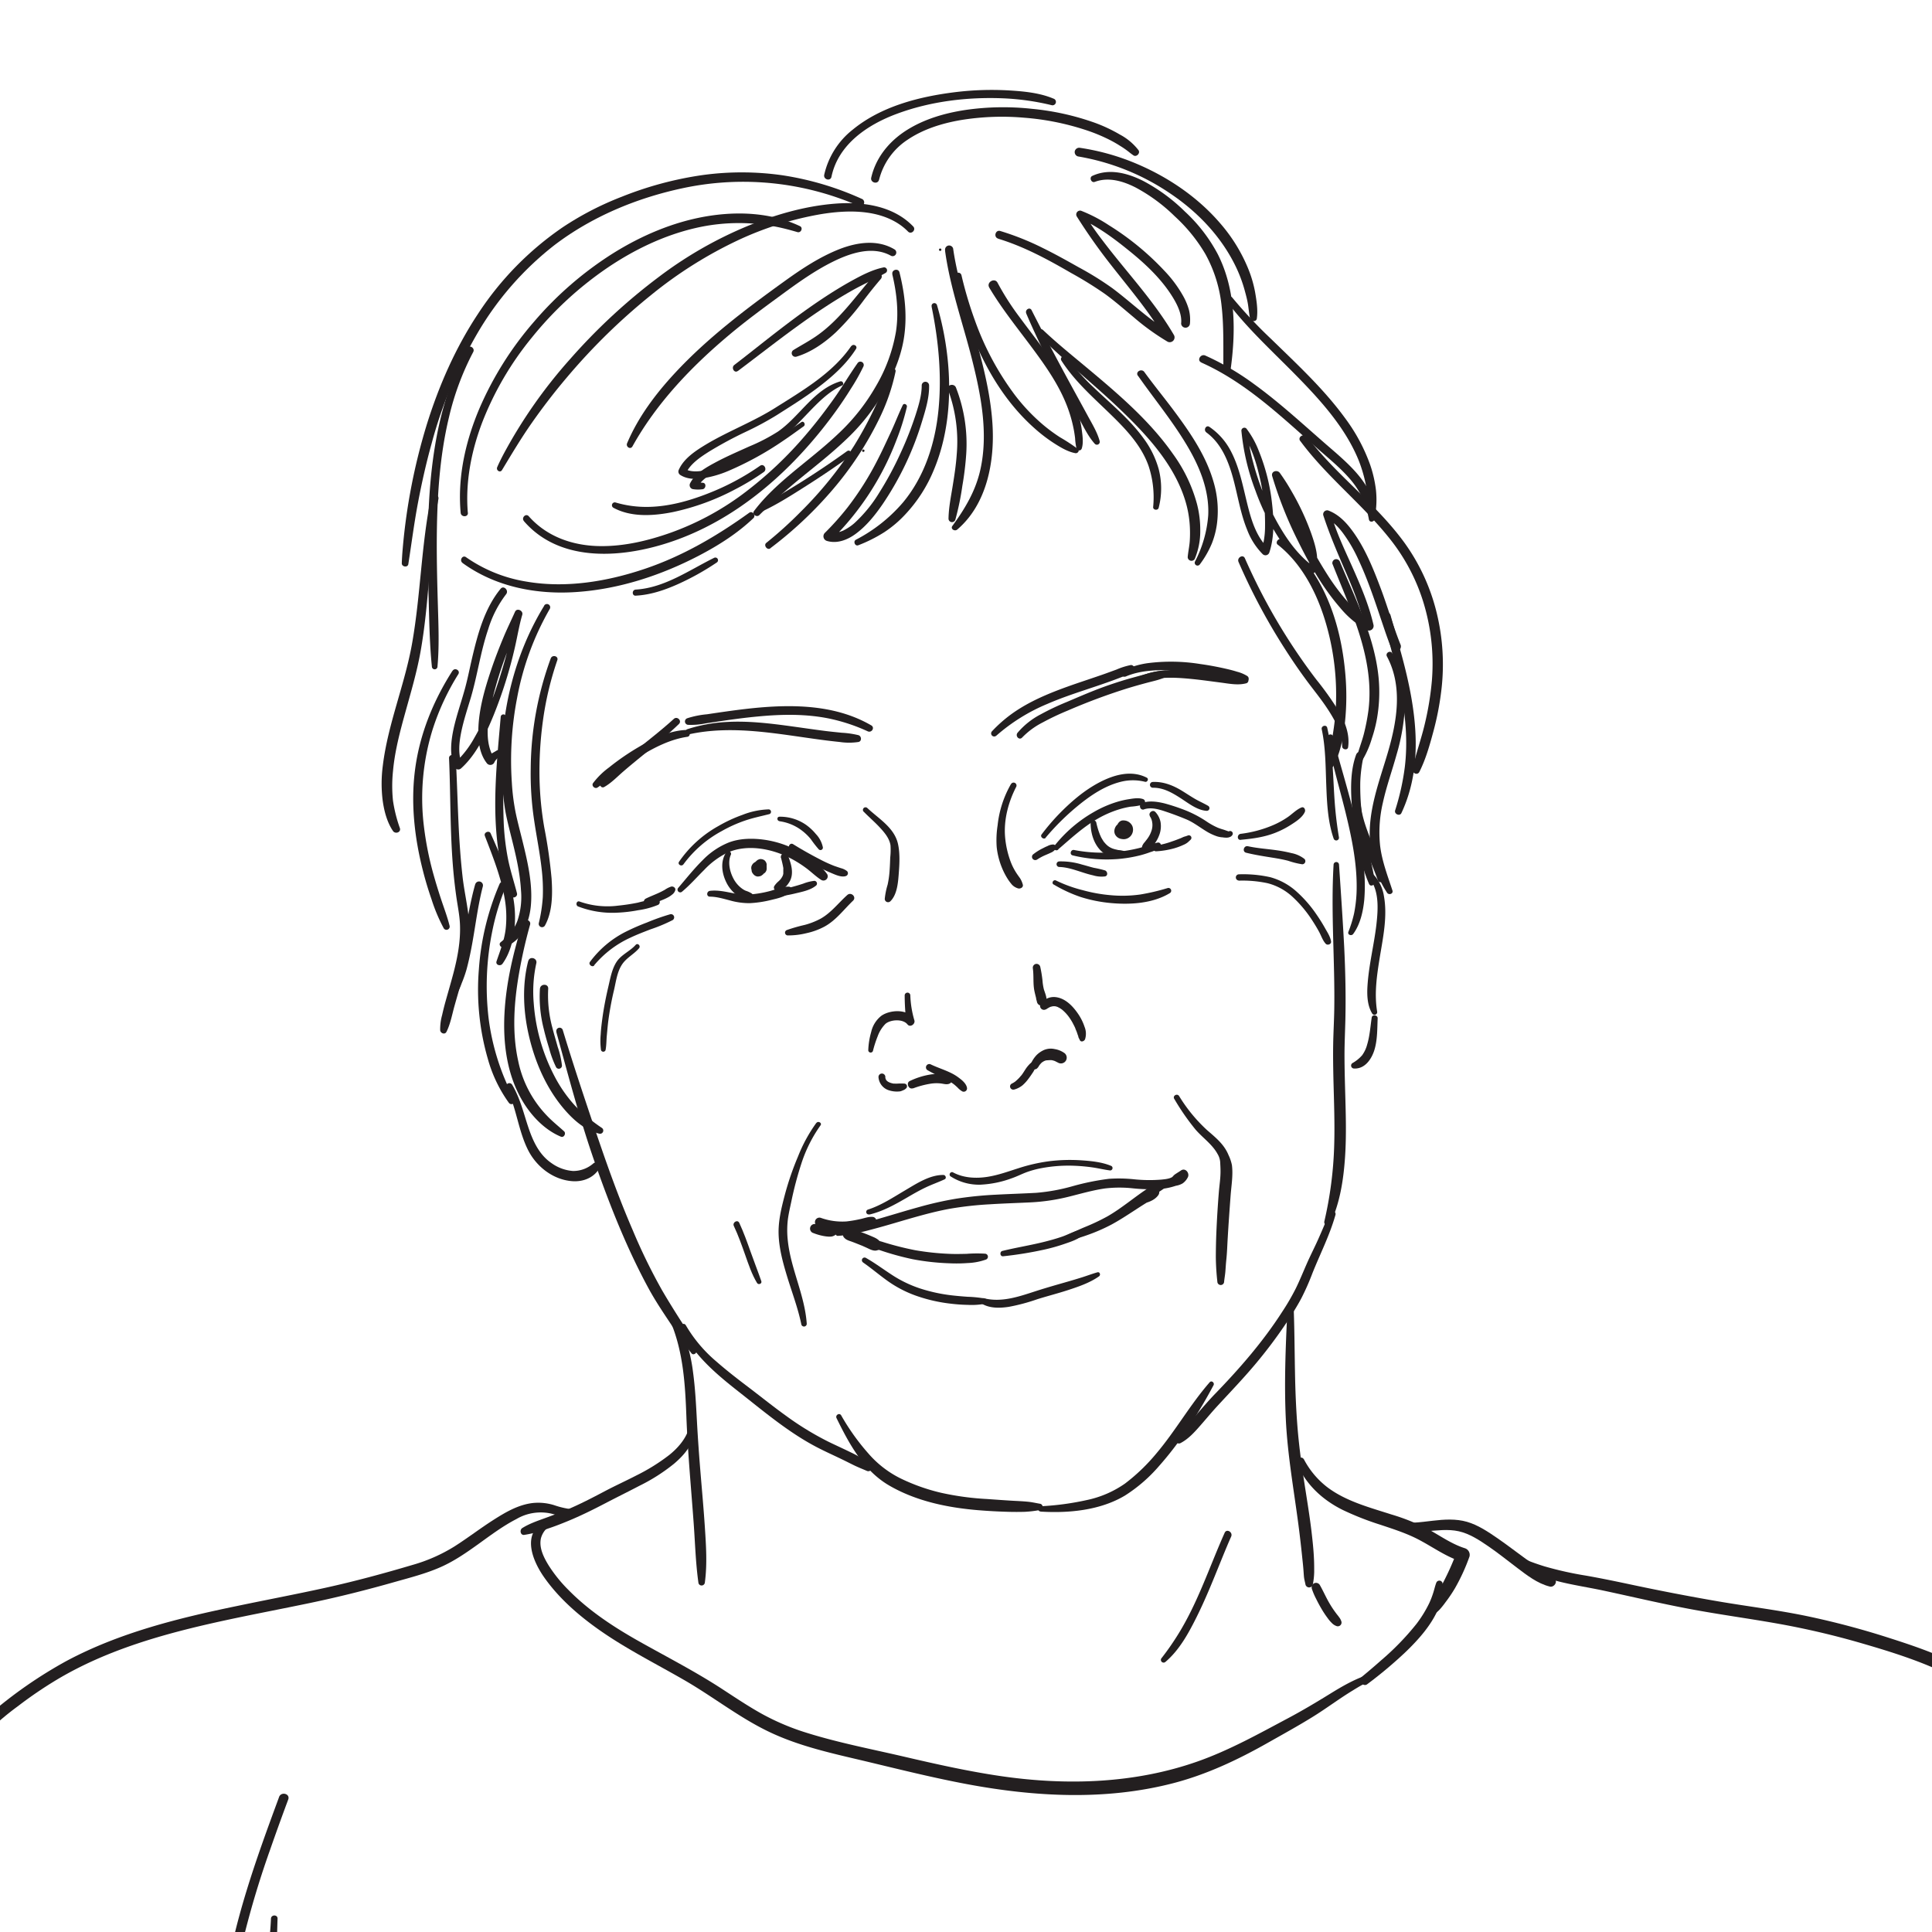 <svg id="Layer_2" data-name="Layer 2" xmlns="http://www.w3.org/2000/svg" viewBox="0 0 800 800"><defs><style>.cls-1{fill:#231f20;}</style></defs><path class="cls-1" d="M389.31,103.9a.5.5,0,0,0,0-1,.5.5,0,0,0,0,1Z"/><path class="cls-1" d="M395.18,114.82c5.35,22.93,15.21,46.59,33.18,62.51a65.11,65.11,0,0,0,7.94,6.1c2.7,1.73,5.83,3.66,9,4.22.92.15,1.91-1,1-1.76a80.15,80.15,0,0,0-7.42-4.85,69.38,69.38,0,0,1-6.79-5,78.74,78.74,0,0,1-11.74-12.33,117,117,0,0,1-16.65-31A163,163,0,0,1,398.13,114c-.46-1.91-3.4-1.1-2.95.82Z"/><path class="cls-1" d="M409.63,119.09c5.13,8.65,11.49,16.52,17.49,24.58s11.8,16.28,15.17,25.68a56.33,56.33,0,0,1,2.2,7.84c.29,1.38.5,2.78.68,4.19a26.06,26.06,0,0,0,.58,4.33,1.14,1.14,0,0,0,2.18,0c.77-2.36.32-5.35,0-7.77a44.6,44.6,0,0,0-1.65-7.48,69.37,69.37,0,0,0-6.16-13.7c-5.18-9-11.77-17.06-17.91-25.4a108.43,108.43,0,0,1-9.14-14.28c-1.18-2.26-4.75-.21-3.43,2Z"/><path class="cls-1" d="M424.92,129.75c6.25,14.69,13.82,28.8,21.5,42.79,2.09,3.8,4,8,6.93,11.25a1.19,1.19,0,0,0,2-1.14c-1-3.71-3.14-7.15-4.95-10.5s-3.82-7-5.72-10.47c-3.87-7.08-7.7-14.18-11.41-21.34-2.05-4-4.1-7.91-6.1-11.89-.76-1.51-2.85-.18-2.22,1.3Z"/><path class="cls-1" d="M429.94,138.66c10.78,10.78,22.79,20.24,33.8,30.78s22.06,22.45,26.81,37.1a44.6,44.6,0,0,1,2.14,11.56,50.32,50.32,0,0,1-.05,6.14c-.17,2.18-.66,4.29-.84,6.46a1.57,1.57,0,0,0,2.9.78A29.65,29.65,0,0,0,497,219.73a42.61,42.61,0,0,0-1.36-11.07A63.27,63.27,0,0,0,485.72,188c-9.51-13.59-22.25-24.51-34.9-35.09-6.36-5.33-12.87-10.53-18.9-16.24-1.31-1.24-3.27.7-2,2Z"/><path class="cls-1" d="M471.21,155.59c6.48,9.26,13.69,18,19.6,27.71,5.52,9,10,19.25,9.49,30.06a49.4,49.4,0,0,1-5.5,19.2,1.17,1.17,0,0,0,2,1.18,40.29,40.29,0,0,0,5-8.7A34.54,34.54,0,0,0,504,216.2a42.06,42.06,0,0,0-1.44-16.47c-3.18-11.24-10-21-16.93-30.28-3.89-5.17-8-10.19-11.79-15.42-1.15-1.58-3.81-.09-2.67,1.56Z"/><path class="cls-1" d="M512.85,232.69A251.14,251.14,0,0,0,530,265.44c3.29,5.28,6.73,10.48,10.41,15.49,3,4.14,6.32,8.09,9.15,12.38,3.09,4.67,6.08,10,6.2,15.73,0,1.36,2.27,1.8,2.47.34.73-5.27-1.22-10.38-3.85-14.88A130.85,130.85,0,0,0,545,281.31a244.91,244.91,0,0,1-20-30.79c-3.46-6.31-6.62-12.78-9.52-19.36-.79-1.79-3.4-.24-2.63,1.53Z"/><path class="cls-1" d="M529.11,225.55c9.81,7.74,15.92,19.51,19.54,31.26a105.52,105.52,0,0,1,4.26,39.57A136,136,0,0,1,549.44,316c-.36,1.59,1.93,2.72,2.74,1.15,2.9-5.57,4.09-11.93,4.75-18.13a104.08,104.08,0,0,0,.12-20.2c-1.22-13.78-4.76-27.88-12-39.79a51.45,51.45,0,0,0-14.3-15.62c-1.26-.88-2.88,1.18-1.66,2.15Z"/><path class="cls-1" d="M551.78,233.58c7.63,19.34,17.58,39.4,14.83,60.79a87.61,87.61,0,0,1-1.75,9.08c-.83,3.43-2.22,6.71-3,10.14a1.31,1.31,0,0,0,2.39,1,38.45,38.45,0,0,0,3.82-8.86,56.39,56.39,0,0,0,2.14-8.39,63.14,63.14,0,0,0,.69-16.13c-.91-10.48-4.32-20.52-8.24-30.2-2.49-6.15-5.23-12.18-7.78-18.3a1.67,1.67,0,0,0-2-1.13,1.63,1.63,0,0,0-1.13,2Z"/><path class="cls-1" d="M497.42,150.11c12.52,5.57,23.44,14,33.75,22.91,5.14,4.43,10.15,9,15.26,13.48,4.26,3.73,8.65,7.35,12.38,11.63a35.4,35.4,0,0,1,5.21,7.78,37.84,37.84,0,0,1,2.82,9.2c.29,1.45,2.29,1,2.41-.32,1.13-12.31-9.68-21.72-18.08-29-10.46-9-20.56-18.52-31.76-26.65a110.46,110.46,0,0,0-20.33-11.92c-1.92-.84-3.6,2-1.66,2.85Z"/><path class="cls-1" d="M508.08,124.9c8.54,11.32,19.16,20.9,29.05,31s20,21.3,25.45,34.69a58.86,58.86,0,0,1,4.1,22.95c0,1.48,2.38,1.88,2.64.36a37.93,37.93,0,0,0,.43-11,50.76,50.76,0,0,0-2.38-10.4,73.74,73.74,0,0,0-10.19-19.07c-8.85-12.22-20-22.5-30.76-33a195.13,195.13,0,0,1-16.18-17.23c-1-1.21-3.11.42-2.16,1.67Z"/><path class="cls-1" d="M538.41,182.59c11,14.88,25.81,26.24,37.24,40.71a79.8,79.8,0,0,1,13.78,26.21,86.91,86.91,0,0,1,3.49,32.26,122,122,0,0,1-2.9,17.81c-1.47,6.35-3.75,12.49-5.13,18.84-.36,1.64,2,2.85,2.84,1.2,2.65-5.24,4.28-11.07,5.8-16.71a118,118,0,0,0,3.21-16.34,90,90,0,0,0-1.93-33.18,83.25,83.25,0,0,0-13.18-28.55c-5.53-7.62-12.14-14.34-18.84-20.92-7.49-7.35-15.14-14.62-21.46-23-1.29-1.72-4.22,0-2.92,1.71Z"/><path class="cls-1" d="M572.52,255.63c5.36,20.12,11.73,41,9.18,62a100.2,100.2,0,0,1-4,17.93c-.48,1.52,1.91,2.58,2.6,1.1,9.48-20.2,6-43.18.47-64-1.6-6-3.34-12-5-18a1.69,1.69,0,0,0-3.25.9Z"/><path class="cls-1" d="M574.26,271.74c6.66,12.4,4.23,26.77.47,39.67-3.63,12.44-8.61,24.74-7.37,38a43.62,43.62,0,0,0,7,20.26c.73,1.09,2.67.45,2.22-.93-2-6.12-4.34-12.16-5.11-18.59a53.44,53.44,0,0,1,1.13-17.69c1.48-6.79,3.85-13.34,5.69-20a84.72,84.72,0,0,0,3.44-19.83,42.24,42.24,0,0,0-5.21-22.1c-.81-1.45-3-.16-2.22,1.29Z"/><path class="cls-1" d="M561.62,312.3c-2.43,6.43-2.36,13.9-1.9,20.66a136.22,136.22,0,0,0,3.65,22.25A63.76,63.76,0,0,0,566.88,366c.66,1.48,2.63.32,2.42-1-1-6.67-2.95-13.17-4.14-19.82a102.35,102.35,0,0,1-1.9-21.31,58.8,58.8,0,0,1,1.38-10.74,1.57,1.57,0,0,0-3-.83Z"/><path class="cls-1" d="M560.31,333.52c1.15,10.92,6.62,20.72,10.2,30.93a1.23,1.23,0,0,0,2.37-.65c-1.73-10.51-8.12-19.63-9.39-30.28-.23-2-3.39-2-3.18,0Z"/><path class="cls-1" d="M547.3,302c1.6,7.44,1.58,15.28,1.87,22.85s.61,15.3,3.08,22.43a1.13,1.13,0,0,0,2.17-.6c-.63-3.79-1.12-7.53-1.48-11.35s-.55-7.61-.75-11.42-.39-7.48-.75-11.2a101.12,101.12,0,0,0-1.86-11.34c-.32-1.48-2.6-.85-2.28.63Z"/><path class="cls-1" d="M549.66,305.71c1.92,10.4,5,20.54,7.53,30.81,2.65,10.88,5,22.17,4.52,33.44a56.44,56.44,0,0,1-1,8.2,50.38,50.38,0,0,1-2.37,7.7c-.48,1.29,1.35,1.81,2,.86,2.94-4,4.11-9.38,4.58-14.21a72.64,72.64,0,0,0-.57-16.47c-1.54-11.7-4.67-23.12-7.87-34.45-1.55-5.5-3.2-11-4.44-16.56-.37-1.61-2.75-.92-2.46.68Z"/><path class="cls-1" d="M566,362.44c5.29,5.27,4.69,13.68,3.93,20.49-1,8.45-3.14,16.72-3.68,25.22-.25,3.87-.11,8.23,2,11.62a1.12,1.12,0,0,0,2-.86c-1.26-7.58-.1-15.17,1.12-22.68,1.35-8.23,3.19-16.81,1.69-25.15a16.89,16.89,0,0,0-5.56-10.17c-1.06-.88-2.54.53-1.54,1.53Z"/><path class="cls-1" d="M568,421.32c-.56,3.73-.79,7.55-1.88,11.17a13.25,13.25,0,0,1-2.09,4.47,15.11,15.11,0,0,1-4,3.24,1.22,1.22,0,0,0,.61,2.25c4.7.26,7.54-4.22,8.64-8.26s1-8.36,1.18-12.53c.06-1.38-2.24-1.75-2.46-.34Z"/><path class="cls-1" d="M552.21,358c-1.18,19.95.59,39.92.28,59.87-.08,4.88-.37,9.75-.45,14.62s0,9.47.1,14.2c.23,9.42.62,18.85.3,28.27a158.34,158.34,0,0,1-4.06,30.8c-.33,1.4,1.77,2.46,2.43,1,4-8.58,5.46-17.91,6.12-27.28s.31-19,.05-28.44c-.13-4.75-.25-9.5-.25-14.24s.24-9.68.36-14.52c.23-10.06,0-20.17-.49-30.22-.6-11.37-1.38-22.73-2.14-34.09a1.13,1.13,0,0,0-2.25,0Z"/><path class="cls-1" d="M206.93,365.87a108.23,108.23,0,0,0-8.63,35.41A103.15,103.15,0,0,0,202,438.44a57.23,57.23,0,0,0,8.69,18.18,1.36,1.36,0,0,0,2.34-1.37,97.31,97.31,0,0,1-10.71-33.61,113.58,113.58,0,0,1,1.53-36.09A98.93,98.93,0,0,1,209.5,367c.61-1.46-1.93-2.54-2.57-1.08Z"/><path class="cls-1" d="M216.39,382.06c-3.81,12.27-6.84,24.83-7.5,37.7-.64,12.41,1.05,25.43,7.54,36.25,3.67,6.13,9.16,11.9,15.84,14.67,1.25.52,2.23-1.37,1.3-2.23-2.34-2.13-4.83-4.1-7-6.38a45.88,45.88,0,0,1-12-22.78c-2.63-11.89-1.71-24.48.38-36.39a204.14,204.14,0,0,1,4.54-20c.56-2-2.48-2.81-3.09-.85Z"/><path class="cls-1" d="M218.72,397.94c-2.67,10.38-2,21.68.54,32,2.65,10.85,7.44,21.51,14.87,29.94,3.8,4.3,8.37,8.2,14.06,9.56a1.33,1.33,0,0,0,1-2.42,70,70,0,0,1-11-9.09,57.14,57.14,0,0,1-8.63-12.38A77.46,77.46,0,0,1,221,415.29a54.61,54.61,0,0,1,1.08-16.43c.51-2.16-2.78-3.08-3.33-.92Z"/><path class="cls-1" d="M187.37,277.74c-8,12.52-13.61,26.29-15.52,41.07-1.8,13.89-.2,28.1,3.25,41.61,1,4,2.21,8,3.57,11.91a70.48,70.48,0,0,0,5.07,12.05,1.33,1.33,0,0,0,2.43-1c-.9-3.64-2.26-7.21-3.44-10.76s-2.24-7-3.22-10.5a132.61,132.61,0,0,1-4-20.13,95.79,95.79,0,0,1,3.67-40.06,101.49,101.49,0,0,1,10.6-22.77c.94-1.52-1.43-2.89-2.38-1.4Z"/><path class="cls-1" d="M185.94,313.94c.67,15.26.39,30.57,1.7,45.81q.51,5.92,1.35,11.81c.53,3.7,1.3,7.36,1.47,11.1.31,7-1,13.81-2.76,20.52-1,3.74-2.08,7.46-3.13,11.19q-.84,3-1.51,6a21.72,21.72,0,0,0-.79,6.2c.09,1.27,1.92,2,2.59.71,1.63-3.22,2.32-7.07,3.28-10.54s2-6.93,2.94-10.4a81.53,81.53,0,0,0,3.31-20.61c.05-7.63-2-15.14-2.85-22.69s-1.36-15.09-1.7-22.66c-.4-8.81-.63-17.62-1.11-26.42-.1-1.78-2.86-1.8-2.79,0Z"/><path class="cls-1" d="M196.78,366.14c-2.13,7.49-3.3,15.19-4.71,22.83-.7,3.79-1.48,7.57-2.51,11.28-.51,1.85-1,3.71-1.6,5.55s-1.48,3.76-2,5.69a1.41,1.41,0,0,0,2.57,1.08,25.42,25.42,0,0,0,2.64-5.42,52.19,52.19,0,0,0,2-5.68c1-3.72,1.78-7.5,2.46-11.29,1.38-7.74,2.33-15.56,4.31-23.17a1.63,1.63,0,0,0-3.14-.87Z"/><path class="cls-1" d="M223.57,409.42a53.72,53.72,0,0,0,1.59,16.65c.63,2.68,1.39,5.33,2.22,8a41.84,41.84,0,0,0,2.9,7.86,1.31,1.31,0,0,0,2.42-.66,35.43,35.43,0,0,0-1.75-7.71c-.73-2.66-1.54-5.3-2.22-8A51.15,51.15,0,0,1,227,409.42c.15-2.2-3.24-2.18-3.42,0Z"/><path class="cls-1" d="M225.34,250.83c-12.17,19.81-17.94,43.47-17.66,66.63A124.57,124.57,0,0,0,209,334.28c.5,3.4,1.34,6.74,2.16,10.06,2,8,4.11,16.07,4.57,24.34a30.72,30.72,0,0,1-1.43,12.46,16.85,16.85,0,0,1-2.56,4.65,17.08,17.08,0,0,1-2,2.33c-.79.71-1.63,1.38-2.44,2.06-1,.81.07,2.41,1.2,2.07,7.93-2.4,11-10.95,11.41-18.45.52-8.49-1.47-17.06-3.48-25.25-.91-3.71-1.9-7.41-2.72-11.14A88.47,88.47,0,0,1,211.94,324a135.65,135.65,0,0,1,2.18-35,116.13,116.13,0,0,1,13.55-36.9,1.35,1.35,0,0,0-2.33-1.36Z"/><path class="cls-1" d="M200.76,346.11c3.22,8.37,6.64,16.87,8.18,25.74a44.61,44.61,0,0,1,.45,12.79c-.56,4.72-2.27,8.95-3.78,13.4-.52,1.55,1.64,2.21,2.48,1,2.84-3.92,4.25-9,4.86-13.79a45.55,45.55,0,0,0-.43-13.54c-1.61-9.35-5.54-18-9.37-26.65-.59-1.34-2.92-.37-2.39,1Z"/><path class="cls-1" d="M216.94,215.79c14.36,16.6,38.39,15.41,57.62,9.62,23-6.93,42.77-21.56,58.71-39.25a186.1,186.1,0,0,0,13.27-16.51q3.07-4.29,5.86-8.8a81.23,81.23,0,0,0,5.07-9,1.4,1.4,0,0,0-2.42-1.41c-3.47,4.92-6.51,10.13-10,15s-7.19,9.71-11.12,14.3a159.74,159.74,0,0,1-26.8,25.17,115,115,0,0,1-29.21,15.6c-9.43,3.35-19.36,5.74-29.42,5.62-11.21-.13-22-3.82-29.55-12.36-1.21-1.37-3.19.63-2,2Z"/><path class="cls-1" d="M369.48,113.59c1.85,7.82,2.75,15.92,1.49,23.9a66.77,66.77,0,0,1-8.4,22.64,83.2,83.2,0,0,1-14.65,18.7c-5.46,5.28-11.43,10-17.3,14.79-6.64,5.45-13.22,11.11-18.41,18-1,1.28,1.1,2.77,2.19,1.68,5.58-5.56,11.48-10.72,17.58-15.7s12.15-9.71,17.79-15.06A85.76,85.76,0,0,0,365,163.9c4.23-7.2,7.81-15.12,9.21-23.4,1.56-9.29.52-18.64-1.76-27.72-.47-1.9-3.38-1.09-2.93.81Z"/><path class="cls-1" d="M378.13,93.76c-8.36-8.68-21.08-10.34-32.55-9.41C333,85.37,320.65,89,309,93.82a166.18,166.18,0,0,0-36.12,20.79,243.27,243.27,0,0,0-36.74,34,202.53,202.53,0,0,0-27.78,39.72c-.88,1.68-1.71,3.36-2.47,5.09-.59,1.36,1.23,2.53,2,1.19,3.93-6.52,7.79-13,12.17-19.28,4.58-6.55,9.46-12.91,14.63-19a253.56,253.56,0,0,1,34.89-34.14A175.12,175.12,0,0,1,306,99.29a135,135,0,0,1,34-10.62c10.85-1.77,23.76-2.06,33.08,4.69A23.46,23.46,0,0,1,376,95.89c1.37,1.38,3.48-.73,2.13-2.13Z"/><path class="cls-1" d="M193.72,212.34c-1.06-12.7,1.41-25.4,5.89-37.26a129.38,129.38,0,0,1,20.67-35.37A145,145,0,0,1,251.35,111c11.13-7.55,23.44-13.51,36.58-16.56a79.36,79.36,0,0,1,37.68.41c1.54.39,3.06.82,4.58,1.26s2.46-1.81,1.05-2.47c-12.1-5.72-26.07-6.25-39.08-4C278.59,92,265.65,97.54,254,104.8a144.1,144.1,0,0,0-32.77,28.3,138.25,138.25,0,0,0-22.81,36.27c-5.09,12.08-8.28,25.17-7.94,38.35q.06,2.31.27,4.62c.17,1.88,3.12,1.91,3,0Z"/><path class="cls-1" d="M357.06,82.44A124.54,124.54,0,0,0,324,72.58a119.1,119.1,0,0,0-33.2-.07,145.2,145.2,0,0,0-33.27,8.93A126.26,126.26,0,0,0,233.17,94a128.39,128.39,0,0,0-35.27,36c-9.35,14.12-16.21,29.82-21.24,46a247.15,247.15,0,0,0-9.89,51c-.19,2.07-.33,4.14-.4,6.22-.05,1.52,2.46,1.92,2.71.36,1.3-8.31,2.36-16.66,3.91-24.93s3.41-16.63,5.68-24.8a187.11,187.11,0,0,1,19-45.82,128.1,128.1,0,0,1,31.85-36.48c15.5-11.83,34.06-19.54,53.07-23.6A119.54,119.54,0,0,1,347.25,82q4.15,1.45,8.21,3.17a1.64,1.64,0,0,0,2.17-.57,1.59,1.59,0,0,0-.57-2.17Z"/><path class="cls-1" d="M193.38,144.25c-8.37,15.29-12.54,32.36-14.54,49.57-2.05,17.67-1.81,35.48-1.36,53.23.25,9.65.38,19.33,1.35,28.94a1.16,1.16,0,0,0,2.32,0c.77-8.41.41-16.85.17-25.28-.26-8.71-.48-17.41-.46-26.12.06-17.4,1-35,5.08-51.94a113,113,0,0,1,10-26.87c.92-1.71-1.67-3.23-2.6-1.53Z"/><path class="cls-1" d="M178.49,205.8c-4.06,19.87-4.3,40.26-7.78,60.21-3,17.31-10.1,33.66-12.21,51.15a56.8,56.8,0,0,0-.1,13.85c.56,4.45,1.78,9.34,4.33,13.09.94,1.38,3.42.58,2.85-1.2a59.69,59.69,0,0,1-2.85-11.33,58.81,58.81,0,0,1,0-12.23c.74-8.31,2.91-16.45,5.14-24.47,2.29-8.28,4.73-16.49,6.25-24.95,1.77-9.87,2.67-19.86,3.51-29.84.93-11.19,1.82-22.4,3.91-33.45.37-1.95-2.6-2.79-3-.83Z"/><path class="cls-1" d="M344.29,73.21c2.8-13.47,15-21.63,27.18-26.12,13.95-5.17,29.29-7,44.1-6.37a103.44,103.44,0,0,1,19.88,2.83,1.41,1.41,0,0,0,.75-2.72c-5.61-2.37-12.08-3-18.1-3.37a124.46,124.46,0,0,0-22.59.7C380.67,40,364.88,44,353.1,53.68a33,33,0,0,0-11.81,18.7c-.4,2,2.6,2.79,3,.83Z"/><path class="cls-1" d="M364,74.46a27.93,27.93,0,0,1,11.74-16.55c6.55-4.44,14.28-6.83,22-8.17a105.35,105.35,0,0,1,26.31-1,107.9,107.9,0,0,1,25.08,4.95,70.93,70.93,0,0,1,10.2,4.15,51,51,0,0,1,4.49,2.56,36.77,36.77,0,0,1,3.57,2.47c.62.51,1.26,1,1.91,1.44,1.25.9,3-.88,2.13-2.12a23.86,23.86,0,0,0-7.74-6.49,63,63,0,0,0-10.45-4.9,107.52,107.52,0,0,0-25.86-5.73,109.17,109.17,0,0,0-27.86.5c-8.25,1.27-16.57,3.67-23.71,8.1-6.49,4-11.78,9.81-14.27,17.12-.31.9-.56,1.82-.78,2.75-.5,2.09,2.72,3,3.22.89Z"/><path class="cls-1" d="M413.35,98.85c10.71,3.26,20.53,8.59,30.17,14.18a157.71,157.71,0,0,1,13.91,8.61c4.16,3,8.05,6.43,12,9.72a98.81,98.81,0,0,0,14.08,10.15,2,2,0,0,0,2.66-2.66c-8.27-14.25-19.79-26.25-29.67-39.35A121.47,121.47,0,0,1,448.6,88l-2.16,2.16c7.34,3.11,14.08,8,20.27,13,7.19,5.73,14.28,12.27,19.07,20.2,1.94,3.2,3.69,7,3.3,10.64a1.83,1.83,0,0,0,3.65,0,17.17,17.17,0,0,0-.34-5.4,25.74,25.74,0,0,0-2.16-5.47,51.28,51.28,0,0,0-8.07-11,112.94,112.94,0,0,0-23-18.87,61.39,61.39,0,0,0-11.52-6,1.6,1.6,0,0,0-1.79,2.33,233.41,233.41,0,0,0,14.23,20.17c5.08,6.5,10.36,12.85,15.2,19.54,2.68,3.71,5.2,7.52,7.52,11.46l2.66-2.66c-9.09-5.09-16.52-12.53-24.81-18.73a128.34,128.34,0,0,0-14-8.7c-4.87-2.75-9.75-5.47-14.77-7.94a111.61,111.61,0,0,0-17.69-7.08c-2-.6-2.89,2.54-.88,3.15Z"/><path class="cls-1" d="M446.35,64.77a96.51,96.51,0,0,1,38,15.2c11.4,7.62,21.12,17.7,27.19,30.07a57.81,57.81,0,0,1,3.92,10.41c.5,1.85,1,3.7,1.3,5.59s.46,4,.86,5.89c.28,1.34,2.59,1.43,2.8,0,.51-3.56-.1-7.38-.7-10.9a49.29,49.29,0,0,0-3-10.1A67.56,67.56,0,0,0,505.5,92.75c-9.45-11.11-21.94-19.54-35.34-25.14a95.92,95.92,0,0,0-22.83-6.38,1.9,1.9,0,0,0-2.26,1.28,1.86,1.86,0,0,0,1.28,2.26Z"/><path class="cls-1" d="M453.32,75.32c5.65-2.15,11.74-.32,16.9,2.31a70.17,70.17,0,0,1,16.21,11.93,67.43,67.43,0,0,1,12.7,15.65,56.33,56.33,0,0,1,6.72,21.62c1,8.88.61,17.85.75,26.75,0,1.57,2.6,2.06,2.84.39,2.34-16.35,2.44-33.65-5.2-48.75a66.09,66.09,0,0,0-13.61-17.63A73.26,73.26,0,0,0,473.34,74.9c-6.49-3.27-14.16-5.29-21.06-2.05-1.38.64-.4,3,1,2.47Z"/><path class="cls-1" d="M370.48,103.32c-7.06-4.3-15.61-3-22.94-.14-8.14,3.22-15.49,8.08-22.56,13.17-16.08,11.57-31.94,23.52-45.47,38.08-8,8.62-15.24,18.22-19.84,29.11-.62,1.47,1.39,2.78,2.22,1.29,10-18,24.53-33.16,40.25-46.32,7-5.88,14.42-11.29,21.81-16.71,6.62-4.85,13.36-9.66,20.72-13.33s16.65-6.82,24.29-2.55a1.51,1.51,0,0,0,1.52-2.6Z"/><path class="cls-1" d="M305.57,153.6C321,142,336.15,129.69,353,120.2c4.49-2.52,9.22-4.59,13.67-7.17a1.24,1.24,0,0,0-1-2.26c-4.43.93-8.63,3.1-12.58,5.26-4.24,2.32-8.36,4.87-12.39,7.54-8.35,5.53-16.29,11.62-24.17,17.8-4.14,3.26-8.28,6.54-12.46,9.75-1.44,1.1,0,3.6,1.45,2.48Z"/><path class="cls-1" d="M362.5,113.3c-7.8,8.79-14.6,19-24.37,25.79-3.09,2.15-6.37,3.87-9.57,5.84a1.52,1.52,0,0,0,1.17,2.77c6.15-1.81,11.83-5.85,16.47-10.18a106.28,106.28,0,0,0,11.52-13.29c2.27-3,4.57-5.88,7-8.71,1.3-1.52-.87-3.73-2.21-2.22Z"/><path class="cls-1" d="M191.53,233.12c13.71,9.94,30.81,13.21,47.46,12,17.56-1.23,34.78-6.91,50.33-15,8.14-4.25,16-9.22,22.66-15.57,1.14-1.09-.4-3.2-1.73-2.24-13.34,9.6-27.47,17.88-43.1,23.18s-32.8,8.17-49.21,5.33a60.34,60.34,0,0,1-25-10.12c-1.46-1-2.84,1.37-1.4,2.4Z"/><path class="cls-1" d="M263.23,246.65c6.1-.31,11.93-2.29,17.47-4.76a108,108,0,0,0,16.14-9,1.11,1.11,0,0,0-1.12-1.91c-10.4,5.13-20.54,12.42-32.49,13.16-1.61.1-1.63,2.6,0,2.52Z"/><path class="cls-1" d="M439.54,149.38c5.33,8.29,12.74,14.85,19.77,21.65,6.53,6.33,13.27,13.19,16.32,22a41.34,41.34,0,0,1,1.87,16.9c-.11,1.32,2,1.58,2.29.31a32.07,32.07,0,0,0,0-16,38.79,38.79,0,0,0-6.22-12.67c-5.78-8-13.49-14.24-20.56-21A81.35,81.35,0,0,1,441.9,148c-1-1.44-3.32-.12-2.36,1.38Z"/><path class="cls-1" d="M391.33,103.85c2.08,15.19,7.32,29.8,11.07,44.61s6.93,30.83,3.55,46c-1.94,8.77-6.35,16.15-11.6,23.33-.89,1.21.95,2.37,2,1.51,12.37-10.54,15.59-28.3,14.61-43.73-1.05-16.44-6.12-32.34-10.58-48.09-2.28-8.09-4.53-16.24-5.71-24.58a1.72,1.72,0,0,0-2.1-1.19,1.76,1.76,0,0,0-1.2,2.1Z"/><path class="cls-1" d="M392.56,161.38a61.8,61.8,0,0,1,3.61,26.68c-.3,4.32-.95,8.61-1.64,12.89-.73,4.58-1.7,9.19-1.77,13.84a1.45,1.45,0,0,0,2.84.38,111.17,111.17,0,0,0,2.89-14,126.49,126.49,0,0,0,1.61-13.29,64.13,64.13,0,0,0-4.25-27.38c-.79-2-4.08-1.15-3.29.91Z"/><path class="cls-1" d="M385.76,127c2.86,13.94,4.25,28.48,2.85,42.68-1.35,13.82-5.74,27.63-14.74,38.42A65.2,65.2,0,0,1,354.4,223.5c-1.22.65-.38,2.8,1,2.28a60.3,60.3,0,0,0,10.77-5.41,46.93,46.93,0,0,0,8.74-7.42,60.41,60.41,0,0,0,11.77-18.36c5.76-13.73,7.19-29.18,5.91-43.92a124.26,124.26,0,0,0-4.6-24.32,1.14,1.14,0,0,0-2.2.61Z"/><path class="cls-1" d="M381.66,159.7c0,3.88-1.2,7.94-2.44,11.82a142.36,142.36,0,0,1-6.31,16.09,136,136,0,0,1-8.9,16.51,57.5,57.5,0,0,1-10.2,12.48,19.43,19.43,0,0,1-2.7,2c-.49.31-1,.6-1.5.86a5.79,5.79,0,0,1-1.11.5,10.93,10.93,0,0,1-1.48.44c-.23,0-.47.1-.7.13.5-.08-.26,0-.4,0a10.41,10.41,0,0,1-1.37,0c-.37,0,0,0,.07,0-.15,0-.3,0-.45-.09s-.5-.12-.75-.2l.87,3.29a115.47,115.47,0,0,0,26.86-41.18,97.87,97.87,0,0,0,4.37-13.87c.21-1-1.23-1.72-1.71-.72-1.82,3.81-3.32,7.78-5.12,11.6-1.71,3.64-3.37,7.3-5.21,10.87a124.17,124.17,0,0,1-12.61,20,114.68,114.68,0,0,1-9.36,10.47,2,2,0,0,0,.87,3.28c4.16,1.26,8.43-.37,11.81-2.83,4.51-3.28,8.06-7.72,11.21-12.27a126.24,126.24,0,0,0,16.43-34.5c1.44-4.7,3-9.81,2.89-14.77a1.53,1.53,0,0,0-3.06,0Z"/><path class="cls-1" d="M357.48,187.13a.5.5,0,0,0,0-1,.5.5,0,0,0,0,1Z"/><path class="cls-1" d="M350.75,186.81q-8.83,6.36-18,12.17c-3.06,1.94-6.16,3.8-9.25,5.68s-6.29,3.63-9.32,5.61a1,1,0,0,0,1,1.69c6.53-3,12.74-7,18.82-10.86s12.14-7.95,18-12.19c1.26-.91,0-3-1.22-2.1Z"/><path class="cls-1" d="M319,227a163.16,163.16,0,0,0,25.76-24.21,138.43,138.43,0,0,0,19.64-30.06,82.53,82.53,0,0,0,6.43-18.86,1.18,1.18,0,0,0-2.27-.63,157.76,157.76,0,0,1-14.9,31.32,158.1,158.1,0,0,1-22,27.24,166.55,166.55,0,0,1-14.36,13c-1.25,1,.44,3.22,1.73,2.23Z"/><path class="cls-1" d="M228.05,272.64a134.93,134.93,0,0,0-8.29,45.48,129.23,129.23,0,0,0,1.36,21.17c1,6.89,2.42,13.72,3.18,20.65a74.3,74.3,0,0,1,.46,11.55,64,64,0,0,1-1.65,10.76,1.38,1.38,0,0,0,2.5,1.06c3.21-5.74,3.21-13.15,2.79-19.52a206.56,206.56,0,0,0-3-21,135.1,135.1,0,0,1-2-20.67,154.44,154.44,0,0,1,1.37-23.34,131.71,131.71,0,0,1,6-25.4c.61-1.73-2.09-2.43-2.72-.75Z"/><path class="cls-1" d="M412.58,304.61a76.4,76.4,0,0,1,21-13.09c7.42-3.24,15.2-5.58,22.84-8.22,2.18-.76,4.35-1.52,6.51-2.35s4.63-1.68,6.39-3.13a1.44,1.44,0,0,0-1-2.45,28.59,28.59,0,0,0-6,1.88c-2,.72-3.95,1.46-5.94,2.15-3.92,1.36-7.85,2.65-11.76,4-7.83,2.74-15.66,5.75-22.7,10.19a56.2,56.2,0,0,0-11.14,9.2,1.27,1.27,0,0,0,1.8,1.8Z"/><path class="cls-1" d="M423.27,305.38a31.85,31.85,0,0,1,8.46-6.22,107,107,0,0,1,10.38-4.92A252.6,252.6,0,0,1,466.93,285c2.72-.83,5.46-1.6,8.21-2.33s5.57-1.28,8-2.57a1.33,1.33,0,0,0-.66-2.46,29.91,29.91,0,0,0-7.61,1.37q-3.67,1-7.32,2c-4.95,1.45-9.85,3.08-14.66,5-3.76,1.48-7.48,3.1-11.2,4.68A104.74,104.74,0,0,0,431,295.76a31.69,31.69,0,0,0-9.67,7.69c-1.05,1.35.73,3.27,1.94,1.93Z"/><path class="cls-1" d="M471.8,282.87c6.85-2.9,14.82-2.4,22.05-1.68,3.85.39,7.67.94,11.5,1.43,3.49.45,7.28,1.25,10.72.31a1.22,1.22,0,0,0,0-2.34c-3.5-1.14-7.46-1.1-11.12-1.54-4-.49-7.94-1-11.92-1.37-7.66-.66-15.46-.34-22.53,3-1.52.71-.19,2.85,1.3,2.22Z"/><path class="cls-1" d="M466.18,280.11c5.79-2.48,12.56-2.76,18.77-2.57a109.78,109.78,0,0,1,20.58,2.7c1.77.4,3.54.83,5.3,1.26a19.8,19.8,0,0,0,4.92.88,1.34,1.34,0,0,0,.67-2.48,15,15,0,0,0-4.16-1.75c-1.55-.5-3.13-.89-4.71-1.25-3.51-.8-7.05-1.46-10.62-1.95a75.69,75.69,0,0,0-21.83-.33,36,36,0,0,0-10.3,3.13c-1.61.78-.2,3,1.38,2.36Z"/><path class="cls-1" d="M360.73,300.34c-17.84-10.36-40-8.53-59.56-5.8-2.81.39-5.62.81-8.42,1.23a37.49,37.49,0,0,0-8.16,1.64,1.4,1.4,0,0,0,.37,2.73,29.91,29.91,0,0,0,7.3-.62l7.13-1.06c4.87-.71,9.74-1.35,14.64-1.8,9.73-.92,19.66-1.09,29.27.87a74.91,74.91,0,0,1,16,5.29c1.65.75,3.08-1.53,1.45-2.48Z"/><path class="cls-1" d="M285.26,304.07c18.2-4,36.83-.11,55,2.29,2.48.33,5,.63,7.45.88a26.21,26.21,0,0,0,7.76,0c1.47-.31,1.3-2.42,0-2.82a37.68,37.68,0,0,0-6.86-1c-2.26-.23-4.51-.45-6.77-.73-4.61-.58-9.22-1.27-13.83-1.9-9.2-1.27-18.55-2.41-27.85-1.79a63,63,0,0,0-15.46,2.91,1.11,1.11,0,0,0,.59,2.14Z"/><path class="cls-1" d="M284.25,302.26c-5.72.17-11.15,2.44-16.16,5.05a101.2,101.2,0,0,0-15.91,10.48,32,32,0,0,0-6.61,6.48c-.78,1.1.75,2.55,1.84,1.83,2.85-1.86,5.36-4.19,8-6.29a105.18,105.18,0,0,1,9.5-6.6c6-3.68,12.65-7.09,19.69-8.11,1.62-.23,1.22-2.89-.39-2.84Z"/><path class="cls-1" d="M279,297.69c-5,4.56-10.29,8.64-15.52,12.86-2.59,2.09-5.17,4.19-7.69,6.35s-5.45,4.52-7.12,7.49a1.1,1.1,0,0,0,1.5,1.5c2.92-1.63,5.38-4.23,7.89-6.4s5.2-4.38,7.83-6.52c5.21-4.22,10.39-8.51,15.22-13.16,1.4-1.34-.7-3.42-2.11-2.12Z"/><path class="cls-1" d="M429.33,356a21.53,21.53,0,0,1,3.85-2.05c.65-.29,1.31-.55,1.94-.87a4.33,4.33,0,0,0,2-1.58,1.22,1.22,0,0,0-1.05-1.82,5.26,5.26,0,0,0-2.47.74l-.05,0c-.16.07-.33.13-.49.21l-.46.22-1,.51a21.15,21.15,0,0,0-3.91,2.51,1.35,1.35,0,0,0,1.63,2.11Z"/><path class="cls-1" d="M438.22,351.67c5.18-4.44,10.13-9.09,16.07-12.52a43.55,43.55,0,0,1,9.07-4,36,36,0,0,1,4.83-1.13,27.23,27.23,0,0,0,5.11-.82,1.22,1.22,0,0,0,0-2.32c-1.72-.6-3.82-.29-5.57,0a36.43,36.43,0,0,0-5.05,1.12,45.67,45.67,0,0,0-9.68,4.2,56.37,56.37,0,0,0-16.35,14,1.11,1.11,0,0,0,1.57,1.57Z"/><path class="cls-1" d="M473.78,335.11c2.89-.93,6.05,0,8.82.93s5.68,2,8.47,3.17c3,1.22,5.63,3.31,8.42,5a21.6,21.6,0,0,0,4.4,2.08,9.51,9.51,0,0,0,2.48.45,5.58,5.58,0,0,0,2-.42,1.15,1.15,0,0,0,0-2.19c-.33-.1-1.31-.47-1.91-.65a21.18,21.18,0,0,1-2.32-.8,29.52,29.52,0,0,1-4.2-2.3,46.84,46.84,0,0,0-8.79-4.73,81.91,81.91,0,0,0-9-3c-2.93-.7-6.25-1.21-9.16-.17-1.66.59-1,3.23.74,2.68Z"/><path class="cls-1" d="M506.89,346.76a4.42,4.42,0,0,0,.89.11,5.27,5.27,0,0,0,.89-.09,4,4,0,0,0,.82-.29,1.87,1.87,0,0,0,.67-.55l.16-.22a.73.73,0,0,0,.13-.4,1,1,0,0,0-.13-.69,1.37,1.37,0,0,0-.38-.38,1.09,1.09,0,0,0-.83-.11l-.29.08a3.55,3.55,0,0,0-.54.21l.29-.12a2.36,2.36,0,0,1-.69.19l.31,0a3.22,3.22,0,0,1-.76,0l.31,0-.22,0a1.23,1.23,0,0,0-.92.12,1.19,1.19,0,0,0-.55.71,1.23,1.23,0,0,0,.12.92,1.19,1.19,0,0,0,.72.54Z"/><path class="cls-1" d="M451.6,340.79c0,5.69,2.5,12.08,8.4,14a7.72,7.72,0,0,0,5.69-.19,1.23,1.23,0,0,0-.29-2.22c-.48-.13-.93-.2-1.4-.3l-.7-.08q-.33,0-.66-.12a13.11,13.11,0,0,1-2.3-.65c.37.14-.21-.11-.27-.14l-.53-.28c-.29-.18-.58-.37-.85-.57.31.23-.17-.15-.22-.2l-.43-.4c-.26-.26-.5-.54-.73-.82-.08-.09-.07-.07,0,.05a2.07,2.07,0,0,1-.17-.24c-.12-.16-.23-.32-.34-.49-.22-.34-.42-.69-.61-1s-.34-.63-.49-1-.18-.37-.26-.56-.09-.19,0-.05l-.12-.29a30.92,30.92,0,0,1-1.39-4.73,1.2,1.2,0,0,0-2.34.32Z"/><path class="cls-1" d="M476.13,338a6,6,0,0,1,.75,1.52,8.52,8.52,0,0,1,.2.84c0,.18.07.48.08.58a7.36,7.36,0,0,1-.44,3.3,11.3,11.3,0,0,1-1.58,3c-.36.5-.7.89-1.11,1.45a4.61,4.61,0,0,0-1.11,1.78,1.44,1.44,0,0,0,1.37,1.81c1.71-.12,3.09-1.9,4-3.2a14.27,14.27,0,0,0,2-4.11,10.41,10.41,0,0,0,.26-4.61,8.51,8.51,0,0,0-2.13-4.12c-1.07-1.21-3.11.37-2.24,1.73Z"/><path class="cls-1" d="M464.58,340.29a4.64,4.64,0,0,0-1.74,1,4.35,4.35,0,0,0-.38.36,3.45,3.45,0,0,0-.61.86,3.82,3.82,0,0,0-.42,1.56,3.07,3.07,0,0,0,.36,1.57,3.52,3.52,0,0,0,2.13,1.66,1.94,1.94,0,0,0,.33.07,6,6,0,0,0,.95.12,3.59,3.59,0,0,0,1.08-.13l.22-.07a4.91,4.91,0,0,0,.74-.33,6.07,6.07,0,0,0,.63-.47,1.29,1.29,0,0,0,.17-.16,4,4,0,0,0,1-3.79,3.21,3.21,0,0,0-.44-1,4.32,4.32,0,0,0-1.21-1.2,1.57,1.57,0,0,0-.25-.14,5.24,5.24,0,0,0-.85-.35,7.93,7.93,0,0,0-1-.14h-.19a2.46,2.46,0,0,0-1.21.32c.15-.08-.42.28-.54.43l-.37.47a1.71,1.71,0,0,0-.27.87,1.09,1.09,0,0,0,0,.62,1.65,1.65,0,0,0,.27.86,2.4,2.4,0,0,0,1.55,1.17l.25.05a3.59,3.59,0,0,1,.43.14l-.58-.24a1.76,1.76,0,0,1,.38.21l-.49-.37a1.36,1.36,0,0,1,.24.24l-.37-.49a1.11,1.11,0,0,1,.17.3l-.24-.58a1.39,1.39,0,0,1,.09.35l-.08-.64a2.67,2.67,0,0,1,0,.4l.08-.64a1.86,1.86,0,0,1-.1.39l.24-.58a1.62,1.62,0,0,1-.21.36l.38-.49a1.24,1.24,0,0,1-.28.28l.48-.37a1.45,1.45,0,0,1-.34.2l.56-.24a1.6,1.6,0,0,1-.39.11l.63-.09a2.44,2.44,0,0,1-.54,0l.63.09a2.38,2.38,0,0,1-.54-.14l.56.23a1.35,1.35,0,0,1-.26-.15l.47.37a1.45,1.45,0,0,1-.18-.17l.37.47a.82.82,0,0,1-.12-.2l.24.56c-.09-.22-.18-.44-.28-.66l.24.55a2.17,2.17,0,0,1-.07-.24l.09.61a1.21,1.21,0,0,1,0-.38l-.08.59a3,3,0,0,1,.16-.66l-.21.51c.08-.18.16-.37.23-.56l-.21.51a3.25,3.25,0,0,1,.33-.57l-.31.4a2.38,2.38,0,0,1,.42-.42l-.38.29.06,0a1.53,1.53,0,0,0,.53-.48,1.57,1.57,0,0,0,.33-.64l.07-.51a1.38,1.38,0,0,0-.16-.72,1.88,1.88,0,0,0-.77-.9,1.94,1.94,0,0,0-1.45-.19Z"/><path class="cls-1" d="M444.14,354.19a59.76,59.76,0,0,0,18.51,1.53,56.51,56.51,0,0,0,9.4-1.53,41.67,41.67,0,0,0,4.24-1.33,12.37,12.37,0,0,0,4.09-2,1.17,1.17,0,0,0-.82-2,19.31,19.31,0,0,0-4,1.2c-1.41.45-2.85.84-4.28,1.2a61,61,0,0,1-8.8,1.47,58.91,58.91,0,0,1-17.68-.76c-1.45-.31-2.07,1.88-.62,2.23Z"/><path class="cls-1" d="M478.68,352.51a35.22,35.22,0,0,0,7.56-1.25,25.65,25.65,0,0,0,3.78-1.41,7.22,7.22,0,0,0,1.75-1c.43-.37.85-.77,1.26-1.17a1.05,1.05,0,0,0,.09-1.39,1.09,1.09,0,0,0-1.37-.28,13.81,13.81,0,0,1-1.38.44c-.51.16-1,.45-1.51.65-1.17.45-2.33.92-3.52,1.3a35.08,35.08,0,0,1-6.66,1.73,1.22,1.22,0,0,0-1.19,1.19,1.19,1.19,0,0,0,1.19,1.19Z"/><path class="cls-1" d="M433,346.84a101.45,101.45,0,0,1,13.39-13.23c5.21-4.27,11.11-8.25,17.73-9.89a20.51,20.51,0,0,1,10,0c1,.26,1.69-1.22.72-1.71-6.27-3.2-13.31-1.27-19.26,1.78-6.63,3.41-12.38,8.41-17.52,13.75a91.9,91.9,0,0,0-6.77,8c-.76,1,.93,2.31,1.74,1.35Z"/><path class="cls-1" d="M477.36,326.19c4.24-.09,7.89,2,11.36,4.22,3.27,2.09,7,5.14,11,5.34a1.11,1.11,0,0,0,.56-2.06c-1.79-1.05-3.71-1.87-5.51-2.92s-3.59-2.25-5.4-3.36c-3.67-2.23-7.66-3.81-12-3.62a1.2,1.2,0,0,0,0,2.4Z"/><path class="cls-1" d="M513.79,347.74c5-.46,9.87-1.11,14.53-3a37.33,37.33,0,0,0,6.43-3.34c2-1.28,4.61-3,5.56-5.22.36-.85-.27-2.28-1.4-1.82-2.11.86-3.84,2.72-5.71,4a35.1,35.1,0,0,1-6,3.3,49.44,49.44,0,0,1-13.44,3.61c-1.57.19-1.62,2.65,0,2.5Z"/><path class="cls-1" d="M516.05,353.11c3.82.94,7.72,1.53,11.6,2.15,1.94.32,3.88.68,5.79,1.18a33.23,33.23,0,0,0,5.8,1.44,1.3,1.3,0,0,0,.91-2.21,12.58,12.58,0,0,0-5.39-2.42,58.65,58.65,0,0,0-6-1.16c-4-.58-8-.81-12-1.68-1.75-.39-2.51,2.27-.74,2.7Z"/><path class="cls-1" d="M281.25,368.89a.5.5,0,0,0,0-1,.5.5,0,0,0,0,1Z"/><path class="cls-1" d="M268.89,374.82l.69-.31.05,0,.36-.15,1.32-.52c1-.39,2-.78,3-1.2a20.73,20.73,0,0,0,2.81-1.35,13,13,0,0,0,1.37-1,3.39,3.39,0,0,0,1.09-1.56c.39-1-.74-1.82-1.63-1.62a9.89,9.89,0,0,0-2.66,1.33c-.87.48-1.75.94-2.66,1.35-1.76.8-3.56,1.47-5.28,2.33a1.56,1.56,0,0,0-.56,2.13,1.59,1.59,0,0,0,2.12.56Z"/><path class="cls-1" d="M282.47,369.18c3.31-2.77,6.11-6,9.15-9a33.12,33.12,0,0,1,9.54-7.08c8.1-3.67,18.22-1.74,25.86,2.14a47.77,47.77,0,0,1,6.71,4.16c2.19,1.6,4.1,3.56,6.4,5a1.77,1.77,0,0,0,2.4-2.4,22.51,22.51,0,0,0-5.54-5.43,46.58,46.58,0,0,0-6.3-4.1,41.82,41.82,0,0,0-14.19-4.75c-4.85-.67-10.08-.63-14.71,1.13A31.41,31.41,0,0,0,291,356.13c-3.64,3.6-6.8,7.59-10.12,11.47a1.12,1.12,0,0,0,1.59,1.58Z"/><path class="cls-1" d="M327.19,351.58c3.61,2.39,7.15,4.89,11,7a61.35,61.35,0,0,0,5.94,2.88c1.7.71,4.21,1.92,6.08,1.31a1.23,1.23,0,0,0,.54-2.05,6.75,6.75,0,0,0-2.51-1.22c-1-.32-2-.67-2.94-1a57.63,57.63,0,0,1-5.87-2.7c-3.74-1.94-7.42-4-11-6.23-1.33-.84-2.53,1.24-1.23,2.1Z"/><path class="cls-1" d="M300.68,353c-2.48,3.71-1.81,8.57.08,12.38a14.57,14.57,0,0,0,4,5c1.59,1.26,4.44,2.76,6.38,1.57a1.23,1.23,0,0,0,.25-1.91,10.86,10.86,0,0,0-2.63-1.21c.22.09-.32-.15-.29-.14a6.55,6.55,0,0,1-.58-.32,10.5,10.5,0,0,1-1-.7,12,12,0,0,1-3.18-3.86c-1.49-2.79-2.42-6.71-1.13-9.75a1.06,1.06,0,0,0-1.83-1.07Z"/><path class="cls-1" d="M323.41,355.24c.32,1.24.63,2.49.87,3.76,0,.12.05.24.07.37s.08.52,0,.27,0,.15,0,.2,0,.27,0,.41,0,.54,0,.82c0,.11,0,.22,0,.33s-.06.5,0,.21,0,.09,0,.15a2.62,2.62,0,0,1-.09.38c0,.12-.07.25-.11.37s-.16.41-.05.15-.08.16-.11.21-.1.2-.16.3-.31.48-.47.72.2-.2-.09.11l-.26.3c-.21.23-.44.45-.67.66a9.23,9.23,0,0,0-1.67,1.86c-.72,1.14.47,2.3,1.61,2.1a7.23,7.23,0,0,0,4.15-3.06,7.36,7.36,0,0,0,1.41-3.4c.4-2.8-.54-5.45-1.47-8a1.58,1.58,0,0,0-1.91-1.08,1.57,1.57,0,0,0-1.09,1.91Z"/><path class="cls-1" d="M315.85,358a3.92,3.92,0,0,0-.39-.52,2.4,2.4,0,0,0-1.08-.62,2.45,2.45,0,0,0-.66-.1,1.76,1.76,0,0,0-1,.22,2.21,2.21,0,0,0-.31.13l-.49.38,0,0a4.78,4.78,0,0,0-.39.5,1.19,1.19,0,0,0-.13.25l2.06-1.19c-.1,0-.5.07-.32,0a2.16,2.16,0,0,0-.32.05l-.58.24-.24.19a1.18,1.18,0,0,0-.43.43l-.19.24-.24.57-.08.64.08.63.24.57.38.49.48.37.58.25h0l.35.07,1,.19.18,0h.05l.65.09.64-.09a2.36,2.36,0,0,0,1.07-.62,2.33,2.33,0,0,0,.62-1.06,2.36,2.36,0,0,0,0-1.29,2.33,2.33,0,0,0-.62-1.06,2.58,2.58,0,0,0-1.07-.63l1.77,2.33c0-.24,0-.49,0-.73a6.8,6.8,0,0,1,0-.78l-.08.65h0l.08-.65a1.71,1.71,0,0,0-.21-.94,1.15,1.15,0,0,0-.31-.53,1.87,1.87,0,0,0-.68-.63l-.58-.24-.64-.09a1.88,1.88,0,0,0-.94.21,1.9,1.9,0,0,0-.78.5,6.87,6.87,0,0,0-.69.63,4.8,4.8,0,0,0-.75,1.05,13.13,13.13,0,0,0-.57,1.47s0,0,0,.06v0l-.09.63a2.1,2.1,0,0,0,.39,1.28,4.93,4.93,0,0,0,.51.64,2.88,2.88,0,0,0,.59.45,2.57,2.57,0,0,0,.6.25,1.84,1.84,0,0,0,1,0,2.07,2.07,0,0,0,1-.32c.09-.05.42-.31.49-.37l0,0,.05,0a2.83,2.83,0,0,0,.44-.59,1.64,1.64,0,0,0,.28-.88,1.7,1.7,0,0,0,0-.92,2.06,2.06,0,0,0-.23-.55v0l.22.53v0l.07.55v0a1,1,0,0,0-.07-.52l-.19-.46v0a2.22,2.22,0,0,0-.81-.8h0a1.62,1.62,0,0,0-.87-.28,1.7,1.7,0,0,0-.92,0,2,2,0,0,0-.57.24l0,0a4.19,4.19,0,0,0-.62.49l.48-.36-.06,0,.56-.24h-.05l.63-.08h0l.63.08h-.05l.56.24-.06,0,.47.37-.12-.13.37.47c0-.06-.09-.12-.13-.19l.24,1.82c.08-.19.15-.39.23-.58l-.24.57a3.35,3.35,0,0,1,.39-.72l-.38.49a4.72,4.72,0,0,1,.85-.76l-.49.37.07-.05-3.57-2.75a5.13,5.13,0,0,0-.09,1.41c0,.25,0,.51,0,.76l.09.65a1.86,1.86,0,0,0,.43.82,1.26,1.26,0,0,0,.43.43,1.84,1.84,0,0,0,.83.43h0l-1.07-.62h0l1.07-4h0l.64-.08h-.05l.64.09-.87-.13-.48-.08a1.11,1.11,0,0,1-.25-.05l.57.24h0l.86.86h0l.24,1.84h0l-1.1,1.43h0l-.57.24h0l-.63.09h0a2.41,2.41,0,0,0,2.07-1.19,1.49,1.49,0,0,1,.13-.25l-.37.49.05-.06-.48.37h0l-.57.24h0l-.63.09h0l-.63-.08h0l-.57-.24h0l-.49-.38,0,0-.37-.48h0a1.9,1.9,0,0,0,.62.67,1.75,1.75,0,0,0,.81.42,2.58,2.58,0,0,0,1.84-.24l.48-.37a2.45,2.45,0,0,0,.62-1.05l.08-.64a2.31,2.31,0,0,0-.33-1.2Z"/><path class="cls-1" d="M294,371.29c2.73,0,5.45.84,8.08,1.51a29.36,29.36,0,0,0,8.38,1.18,45.54,45.54,0,0,0,8.76-1.31c2.74-.65,6.19-1.4,8.29-3.41a1.25,1.25,0,0,0-.88-2.11c-2.71-.08-5.57,1.25-8.17,1.9a45.61,45.61,0,0,1-8.68,1.37c-5.36.3-10.4-2.18-15.78-1.54-1.5.18-1.59,2.43,0,2.41Z"/><path class="cls-1" d="M319.72,371.67c3.15-.49,6.32-.93,9.42-1.68,2.93-.71,6.5-1.36,8.85-3.36a1.12,1.12,0,0,0-.79-1.89,18,18,0,0,0-4.61,1.16c-1.45.48-2.91.91-4.39,1.31-3,.8-6,1.58-9.12,2.14-1.54.28-.87,2.55.64,2.32Z"/><path class="cls-1" d="M438.51,359c3.22.05,6.29,1.13,9.33,2.1,1.55.5,3.12,1,4.7,1.34a12.11,12.11,0,0,0,5,.47c1.37-.26,1.09-2.11,0-2.5a44.69,44.69,0,0,0-4.61-1.07c-1.64-.41-3.24-.92-4.88-1.34a29.76,29.76,0,0,0-9.5-1.31,1.16,1.16,0,0,0,0,2.31Z"/><path class="cls-1" d="M436.32,366.26a58.25,58.25,0,0,0,11.07,5.14,59.07,59.07,0,0,0,12.55,2.53c8.09.74,17.39.2,24.5-4.13a1.15,1.15,0,0,0-.88-2.09,87.79,87.79,0,0,1-11.32,2.67,52.66,52.66,0,0,1-12.1.32,63.64,63.64,0,0,1-11.78-2.09,56.26,56.26,0,0,1-11.06-4c-1.1-.58-2.07,1.05-1,1.67Z"/><path class="cls-1" d="M283,357.9a47.74,47.74,0,0,1,15.77-13.72,56.86,56.86,0,0,1,9.74-4.4c3.24-1.11,6.56-1.79,9.88-2.63a1,1,0,0,0-.27-2,32.32,32.32,0,0,0-10.66,2.26,60.38,60.38,0,0,0-10.12,4.71,48.08,48.08,0,0,0-16.16,14.71c-.75,1.14,1.05,2.15,1.82,1.06Z"/><path class="cls-1" d="M322.79,340.06a19.59,19.59,0,0,1,9.33,3.91,21.59,21.59,0,0,1,3.63,3.52,46.34,46.34,0,0,0,3.29,4.22,1,1,0,0,0,1.66-1,11.23,11.23,0,0,0-2.86-5.35,21.29,21.29,0,0,0-4.2-3.9,18.86,18.86,0,0,0-10.85-3.28c-1.21,0-1.15,1.72,0,1.84Z"/><path class="cls-1" d="M239.43,375.36A39.32,39.32,0,0,0,256,377.9a59.13,59.13,0,0,0,8.28-1,33.32,33.32,0,0,0,8.3-2.25,1.31,1.31,0,0,0-.66-2.42,56.89,56.89,0,0,0-7.82,1.54A81.66,81.66,0,0,1,256,375a34.62,34.62,0,0,1-16-1.69c-1.31-.5-1.83,1.56-.57,2.07Z"/><path class="cls-1" d="M246,399.73A42.51,42.51,0,0,1,261,388.28c2.74-1.3,5.57-2.38,8.4-3.47a65.78,65.78,0,0,0,9.17-3.84,1.33,1.33,0,0,0-1-2.41,90.65,90.65,0,0,0-9.69,3.43,92.3,92.3,0,0,0-8.72,3.8,41.81,41.81,0,0,0-14.88,12.53c-.77,1.05,1,2.43,1.82,1.41Z"/><path class="cls-1" d="M350.85,370.6c-3.68,3.29-6.72,7.39-11.1,9.83a30.47,30.47,0,0,1-6.58,2.57,65.27,65.27,0,0,0-7.29,2.09,1.15,1.15,0,0,0,.3,2.25,31.34,31.34,0,0,0,7.71-.92,28.74,28.74,0,0,0,7.52-2.74c4.79-2.63,7.92-7,11.81-10.72,1.57-1.49-.77-3.79-2.37-2.36Z"/><path class="cls-1" d="M357.63,336.09c2.21,2.27,4.63,4.32,6.77,6.65,1.9,2.05,3.92,4.46,4.34,7.32a29.44,29.44,0,0,1-.12,5.05c-.06,1.89-.14,3.79-.28,5.68a39.59,39.59,0,0,1-.79,5.53,30.51,30.51,0,0,0-1.19,5.88,1.37,1.37,0,0,0,2.32,1c2.91-2.85,3.22-8.1,3.51-11.93s.49-8.07-.36-11.85c-1.53-6.75-8-10.41-12.67-14.82a1.08,1.08,0,0,0-1.53,1.53Z"/><path class="cls-1" d="M374.61,412.05a94.43,94.43,0,0,0,.65,10.89l3.2-.87c-2.36-4.42-9.84-4-13.46-1.49a11.77,11.77,0,0,0-4.25,6.71,31,31,0,0,0-1.22,7.65,1,1,0,0,0,1.93.26,45.62,45.62,0,0,1,1.93-6,14.24,14.24,0,0,1,3.29-5.27c2.12-1.79,7.21-2.12,9.09.26,1.1,1.4,3.3-.13,2.86-1.67a41.47,41.47,0,0,1-1.69-10.43,1.17,1.17,0,0,0-2.33,0Z"/><path class="cls-1" d="M363.76,446a6.16,6.16,0,0,0,4.49,5.52,10.44,10.44,0,0,0,3.51.46,6.74,6.74,0,0,0,1.11-.1,6.37,6.37,0,0,0,1-.38l.35-.15a1.66,1.66,0,0,0,.33-.16,4.39,4.39,0,0,0,.71-.58,1.14,1.14,0,0,0-.79-1.92,24,24,0,0,0-2.68,0,8.81,8.81,0,0,1-1.36,0,1.5,1.5,0,0,0-.42,0c.16-.05.33.05,0,0s-.48-.09-.71-.15-.45-.13-.68-.21l-.28-.1-.18-.07.15.06c-.18-.11-.38-.18-.55-.29l-.32-.21c-.27-.19.25.23,0,0s-.31-.3-.46-.47.15.28,0,0a2.75,2.75,0,0,1-.17-.29c0-.07-.15-.37,0,0,0-.12-.09-.25-.13-.38s-.06-.2-.08-.3,0-.14,0-.21c0,.2,0,.21,0,0a1.42,1.42,0,1,0-2.83,0Z"/><path class="cls-1" d="M336.69,510.54a22.77,22.77,0,0,0,3.85,1.17,17.27,17.27,0,0,0,2.38.34,9.66,9.66,0,0,0,1.07,0,3.11,3.11,0,0,0,1.27-.33c-.37.16-.29.13.23-.09a1.36,1.36,0,0,0,.45-.37,1.85,1.85,0,0,0,0-2.5,1.62,1.62,0,0,0-.45-.37c-.52-.23-.59-.26-.23-.08a3,3,0,0,0-1.27-.34l-.55-.05.17,0-.56-.07-1-.09-.25,0c.35.05.41.05.18,0l-.43-.07c-1.28-.21-2.55-.53-3.82-.82a1.92,1.92,0,0,0-1,3.7Z"/><path class="cls-1" d="M347,511.73c5.26-.27,10.46-1.7,15.52-3.05s10.15-2.93,15.23-4.37,10.22-2.81,15.44-3.77a141.64,141.64,0,0,1,16.57-1.86c5.64-.36,11.28-.53,16.92-.8a81.77,81.77,0,0,0,15.63-2.29c5-1.23,10-2.72,15.18-3.47a51.23,51.23,0,0,1,11.21-.1,69.06,69.06,0,0,0,12.45.26A28,28,0,0,0,486.9,491a8.09,8.09,0,0,0,2.83-1,6.92,6.92,0,0,0,2.12-2.5c.88-1.7-1-4.1-2.83-2.84-.6.43-1.25.8-1.86,1.21a7.2,7.2,0,0,0-1.15.84,5,5,0,0,1-.63.68c-1.16.76-3.23.93-4.58,1.07a61.69,61.69,0,0,1-11-.12,60.34,60.34,0,0,0-10.58-.22,102.16,102.16,0,0,0-15.09,3.06,78.61,78.61,0,0,1-15,2.74c-5.55.31-11.1.47-16.65.77a156.56,156.56,0,0,0-16.6,1.67,144.8,144.8,0,0,0-15.28,3.44c-5.62,1.54-11.18,3.27-16.77,4.88s-11.46,2.86-17.13,4.46a1.35,1.35,0,0,0,.35,2.64Z"/><path class="cls-1" d="M360,502.92c5.62-1.33,10.71-4.2,15.67-7.08,2.5-1.46,5-2.9,7.63-4.15s5.27-2.16,7.85-3.36c.91-.42.41-1.79-.49-1.8-5.63-.08-11.14,3.57-15.8,6.32-5,2.94-9.89,6.22-15.42,8a1,1,0,0,0,.56,2Z"/><path class="cls-1" d="M393.52,487.05a21.66,21.66,0,0,0,12.46,3.5,43.08,43.08,0,0,0,13-2.67c2.07-.71,4-1.71,6.05-2.48a38.88,38.88,0,0,1,6.15-1.68,60.62,60.62,0,0,1,13.78-1,72.38,72.38,0,0,1,7.49.69c2.44.35,4.83.95,7.27,1.25a1,1,0,0,0,.5-1.84c-3.87-1.65-8.38-2.08-12.55-2.36a69.84,69.84,0,0,0-13.56.42,71.45,71.45,0,0,0-12.34,2.84c-4.23,1.34-8.33,2.85-12.74,3.56-4.85.78-10.16.52-14.53-1.89a1,1,0,0,0-1,1.65Z"/><path class="cls-1" d="M440.06,514.79c3.34-1.27,6.81-2.16,10.17-3.37a73.54,73.54,0,0,0,10-4.35c6.37-3.45,12.15-7.89,18.5-11.35l-3.39-3.39a5.6,5.6,0,0,1-2.41,2.31,17.29,17.29,0,0,0-3.49,2.14c-1.08.91.13,2.27,1.22,2.11,3.06-.46,7.14-1.33,9-4.06,1.38-2.07-1.34-4.69-3.39-3.39-6.07,3.84-11.47,8.65-17.72,12.24a88.51,88.51,0,0,1-9.6,4.53,102.87,102.87,0,0,0-9.63,4.66c-1,.56-.32,2.35.81,1.92Z"/><path class="cls-1" d="M357.41,522.79c3.55,2.45,6.82,5.28,10.34,7.77A48.17,48.17,0,0,0,380,536.77a65.23,65.23,0,0,0,13.73,3.06,68.59,68.59,0,0,0,7,.49,30.84,30.84,0,0,0,7.12-.45,1.13,1.13,0,0,0,0-2.17,50,50,0,0,0-7.12-.73c-2.2-.15-4.4-.34-6.59-.59a67.54,67.54,0,0,1-13.25-2.89A49.93,49.93,0,0,1,369,527.68c-3.48-2.28-6.81-4.75-10.44-6.81a1.11,1.11,0,0,0-1.12,1.92Z"/><path class="cls-1" d="M406.53,539.82c3.37,2,7.47,1.87,11.21,1.31A79.43,79.43,0,0,0,429.47,538c4.26-1.34,8.59-2.43,12.83-3.82s9-3,12.77-5.67c.81-.56.35-2-.7-1.66-2.2.63-4.37,1.46-6.56,2.14s-4.12,1.26-6.19,1.85c-4.13,1.18-8.27,2.36-12.36,3.67-7.07,2.28-14.32,4.93-21.8,3.08a1.2,1.2,0,0,0-.93,2.19Z"/><path class="cls-1" d="M486.23,455a97.15,97.15,0,0,0,8.83,12.75c2.93,3.39,6.93,6.09,9.1,10.08a7.72,7.72,0,0,1,1.09,3.31c.06,1.33.15,2.67.14,4,0,2.8-.45,5.57-.68,8.35q-.7,8.67-1.06,17.37c-.13,3.23-.19,6.47-.2,9.71a100.7,100.7,0,0,0,.63,10.13,1.4,1.4,0,0,0,2.8,0c.15-1.45.42-2.86.53-4.32s.2-3,.36-4.55c.33-3,.41-6,.59-9,.35-6,.77-11.92,1.22-17.88.21-2.8.62-5.6.7-8.41a26.09,26.09,0,0,0-.16-4.05,17.38,17.38,0,0,0-1.41-4.19c-1.83-4.52-5.43-7.32-9-10.44a65.23,65.23,0,0,1-11.46-14c-.82-1.27-2.84-.11-2,1.19Z"/><path class="cls-1" d="M338,465a63.1,63.1,0,0,0-7.56,13.88,120,120,0,0,0-5.49,16c-1.41,5.35-2.74,10.77-2.54,16.34.21,6,1.86,11.9,3.6,17.62,2,6.52,4.45,12.94,5.82,19.64a1.14,1.14,0,0,0,2.23-.3c-.8-11.88-6.6-22.65-7.84-34.44a37.91,37.91,0,0,1,0-8.65c.32-2.52.91-5,1.44-7.5a145.26,145.26,0,0,1,4.13-15.65A58,58,0,0,1,339.75,466c.76-1-.95-2-1.71-1Z"/><path class="cls-1" d="M303.87,507.65c1.83,3.88,3.26,7.92,4.7,12s2.73,8,4.91,11.61c.54.91,2.14.32,1.77-.75-1.41-4.07-3-8.09-4.44-12.16s-2.88-8.08-4.7-12c-.71-1.51-2.95-.19-2.24,1.31Z"/><path class="cls-1" d="M230.34,427.25c5,18.17,9.76,36.41,16,54.22s13.23,35.47,22.2,52c2.58,4.76,5.56,9.25,8.56,13.75s5.9,9,9.23,13.15c.75,1,2.42-.07,2-1.18a66.59,66.59,0,0,0-6.6-12.56c-2.55-4-5.09-8.08-7.5-12.21A235.59,235.59,0,0,1,262,509.39c-7.47-17.22-13.39-35-19.34-52.81-3.34-10-6.58-20-9.63-30.06a1.37,1.37,0,0,0-2.64.73Z"/><path class="cls-1" d="M281.93,550c5.09,10.95,14.6,18.93,23.9,26.24,10.3,8.08,20.44,16.71,32.08,22.84,3.44,1.81,7,3.4,10.49,5.08,1.75.84,3.48,1.73,5.22,2.58s3.56,1.56,5.36,2.34c1.3.56,2.9-1,1.65-2.15a28.4,28.4,0,0,0-3.77-3.07,45.65,45.65,0,0,0-4.72-2.54c-3-1.48-6.09-2.86-9.12-4.34a122.47,122.47,0,0,1-17.5-10.7c-5.15-3.69-10.09-7.67-15.14-11.51-4.68-3.55-9.34-7.13-13.75-11A57.8,57.8,0,0,1,284,548.79c-.74-1.35-2.66-.17-2,1.19Z"/><path class="cls-1" d="M346.41,587.25c5.26,10.71,11.16,21.7,21.83,27.89,11.16,6.48,24.11,9.14,36.83,10.2q6.35.52,12.68.68,3.18.08,6.36,0a45.41,45.41,0,0,0,6.69-.79,1.32,1.32,0,0,0,0-2.53c-1.75-.3-3.45-.7-5.22-.87-1.95-.19-3.92-.28-5.87-.38-3.66-.21-7.33-.48-11-.74a114.88,114.88,0,0,1-18.93-2.56,79.79,79.79,0,0,1-17.09-6.08,42.67,42.67,0,0,1-13.1-10.2,93.07,93.07,0,0,1-11.26-15.77c-.71-1.27-2.56-.15-1.93,1.13Z"/><path class="cls-1" d="M430.88,625.92c11.68.72,24.67-.51,34.92-6.63a63.31,63.31,0,0,0,14.07-12.16A137.3,137.3,0,0,0,491.5,592a211.38,211.38,0,0,0,11-18.41c.52-1-.8-2.13-1.59-1.23-8.09,9.25-14.14,20.09-22.07,29.46a78.33,78.33,0,0,1-13,12.49,42.87,42.87,0,0,1-15.77,6.82,113.35,113.35,0,0,1-19.24,2.58,1.09,1.09,0,0,0,0,2.17Z"/><path class="cls-1" d="M550.41,502.41c-1.45,3.55-2.95,7.1-4.51,10.6s-3.26,6.77-4.77,10.21-2.9,6.87-4.53,10.22a94.91,94.91,0,0,1-5.58,9.61c-7.95,12.4-17.64,23.54-27.87,34.1-2.9,3-5.58,6.16-8.29,9.31s-5.54,6-7.91,9.3c-.84,1.16.74,2.38,1.82,1.82,3.32-1.7,5.87-4.57,8.3-7.34s4.81-5.66,7.34-8.38c5.13-5.55,10.35-11,15.21-16.77A196.53,196.53,0,0,0,533,547.27c2.07-3.16,4.1-6.37,5.87-9.7a100.47,100.47,0,0,0,4.53-10.24c3.22-8.1,7.2-15.8,9.57-24.22.48-1.68-1.92-2.23-2.54-.7Z"/><path class="cls-1" d="M209.72,450.46c4.15,8.19,4.84,17.67,9,25.87,3.54,6.92,10.5,12.28,18.42,12.78,4.47.28,8.87-1.49,11.13-5.47.95-1.67-1.16-3-2.52-1.94a12.65,12.65,0,0,1-8.46,3.18,17.33,17.33,0,0,1-8.87-3.22c-6.5-4.39-8.89-12.25-11.08-19.37-1.4-4.56-2.85-9.09-5.31-13.2a1.36,1.36,0,0,0-2.34,1.37Z"/><path class="cls-1" d="M277.81,547.62c5.13,12.41,5.92,25.74,6.41,39,.55,14.66,1.93,29.26,3,43.89.61,8.32.82,16.69,2,25a1.34,1.34,0,0,0,1.48,1,1.38,1.38,0,0,0,1.18-1.33c1-7.5.49-15.1,0-22.62s-1.15-14.74-1.76-22.1-1.14-14.62-1.53-21.94c-.37-6.85-.71-13.7-1.64-20.5a71.33,71.33,0,0,0-6.24-21.55c-.78-1.61-3.63-.45-2.93,1.24Z"/><path class="cls-1" d="M533.06,543c-.73,14.92-1.33,29.9-.62,44.83.71,14.7,3.32,29.12,5.23,43.68.53,4.07,1,8.13,1.43,12.2.21,2.09.46,4.18.62,6.27.08,1,.13,1.94.22,2.9.11,1.14.44,2.21.65,3.33a1.57,1.57,0,0,0,3,0,30,30,0,0,0,.59-5.26c0-1.93,0-3.87-.11-5.79-.17-3.69-.58-7.36-1-11-.88-7.31-2.12-14.57-3.22-21.84s-2.05-14.49-2.62-21.78-.87-14.83-1-22.25c-.17-8.43-.2-16.85-.49-25.27a1.32,1.32,0,0,0-2.64,0Z"/><path class="cls-1" d="M285.2,591.71c-1.39,4.34-4.63,8-8.12,10.8A80.93,80.93,0,0,1,263.41,611c-4.31,2.23-8.74,4.23-13,6.49-5.15,2.72-10.35,5.42-15.7,7.67-2.59,1.09-5.26,2.07-7.9,3.05-3.56,1.32-7.32,2.5-10.55,4.53-1.17.73-.82,3,.77,2.83a48.67,48.67,0,0,0,10-2.66c2.59-.85,5.14-1.85,7.66-2.88,5.48-2.23,10.77-4.85,16-7.58,4.68-2.45,9.42-4.77,14.09-7.22a75.7,75.7,0,0,0,14.36-9.16c4.25-3.63,8.25-8.21,8.41-14.06a1.21,1.21,0,0,0-2.36-.32Z"/><path class="cls-1" d="M225.38,630c-9.44,5.2-4.88,16.26-.07,23.12,6.36,9.06,15,16.42,24.06,22.66,10.8,7.43,22.55,13.32,33.88,19.86,12,6.9,22.91,15.63,35.41,21.57s26,8.84,39.35,12c14.1,3.37,28.18,6.9,42.44,9.57,28.1,5.26,57.31,6.85,85.24-.37,13.86-3.58,26.81-9.69,39.23-16.72,6.15-3.48,12.39-6.91,18.4-10.62,5.75-3.53,11.12-7.63,16.89-11.12a81.8,81.8,0,0,1,8.41-4.63c1.27-.57.37-2.6-.93-2.22-6.18,1.81-11.66,5-17.11,8.37-5.63,3.47-11.24,6.82-17.08,9.93-12.26,6.52-24.54,13.39-37.66,18-25.89,9.11-53.86,10-80.85,6.13-13.89-2-27.57-5.09-41.22-8.27-13.24-3.07-26.73-5.67-39.7-9.73a99.26,99.26,0,0,1-18.32-7.71c-5.82-3.21-11.34-6.93-16.9-10.55-10.88-7.08-22.41-13-33.69-19.33-10.7-6-21.13-12.77-29.78-21.58a59,59,0,0,1-8.18-10.13c-2-3.25-4.09-7.31-3.21-11.26a9,9,0,0,1,3.14-4.74c1.29-1.09-.36-3-1.75-2.27Z"/><path class="cls-1" d="M566.17,697.37A175.36,175.36,0,0,0,582.09,684c5.18-5,10.39-10.8,13.34-17.5a26.62,26.62,0,0,0,1.87-5.5,12.68,12.68,0,0,0,0-5.55,1.36,1.36,0,0,0-2.59,0c-.53,1.4-.83,2.9-1.31,4.32a35.15,35.15,0,0,1-1.58,4.06,50.34,50.34,0,0,1-5.26,8.55,109.5,109.5,0,0,1-14.73,15.18c-2.62,2.34-5.3,4.6-8,6.84-1.65,1.36.59,4.31,2.31,3Z"/><path class="cls-1" d="M537.11,606.21c3.73,8.59,10.51,14.85,18.83,19a120.32,120.32,0,0,0,15.66,6.16c5.6,1.87,11.28,3.67,16.49,6.5,5.6,3,10.83,6.76,16.94,8.72l-2-3.47a112.41,112.41,0,0,1-5.36,12q-1.51,2.93-3.17,5.78c-.58,1-1.19,2-1.75,2.94s-1,2.07-1.55,3.09a1.52,1.52,0,0,0,2.37,1.83c.87-.77,1.78-1.44,2.58-2.3a34.29,34.29,0,0,0,2.4-3,58.73,58.73,0,0,0,3.93-5.82,80.72,80.72,0,0,0,6-13.1,2.87,2.87,0,0,0-2-3.48c-5.07-1.62-9.51-4.69-14.1-7.29a85.29,85.29,0,0,0-16.25-6.67c-9.13-2.94-19-5.5-26.73-11.44a35.15,35.15,0,0,1-9.4-11.24c-1.08-2-3.8-.24-2.95,1.73Z"/><path class="cls-1" d="M543.14,657.67a28.26,28.26,0,0,0,1.85,4.4c.69,1.41,1.44,2.8,2.24,4.15a40.18,40.18,0,0,0,2.58,3.88,13.15,13.15,0,0,0,1.65,1.93,4.86,4.86,0,0,0,2.13,1.34,1.55,1.55,0,0,0,1.87-1.87,5.53,5.53,0,0,0-1-1.9c-.47-.68-.8-1-1.3-1.7a41.63,41.63,0,0,1-2.53-3.79c-1.52-2.54-2.68-5.27-4.14-7.83a1.82,1.82,0,0,0-3.31,1.39Z"/><path class="cls-1" d="M507.11,634.69c-6.27,14-11.06,28.81-19.2,41.93a109.2,109.2,0,0,1-6.88,9.9,1.13,1.13,0,0,0,1.6,1.6c5.71-4.87,9.47-11.75,12.78-18.38,3.59-7.18,6.6-14.63,9.61-22.06,1.56-3.82,3.1-7.65,4.78-11.42.8-1.82-1.87-3.4-2.69-1.57Z"/><path class="cls-1" d="M238,625.08a35.24,35.24,0,0,1-8.58-1.84,22.18,22.18,0,0,0-8.83-.87c-6,.71-11.24,3.79-16.27,7-5.49,3.5-10.66,7.49-16.18,11A67.75,67.75,0,0,1,170.83,648c-11.9,3.53-23.88,6.78-36,9.45s-24.47,5-36.69,7.56C74,670,49.64,676,27.7,687.68A184,184,0,0,0-4.43,710,69.8,69.8,0,0,0-24,737.75c-4.27,10.68-6.13,22-7.29,33.41-1.43,14-2.78,28.14-2.81,42.23,0,3.52,0,7,.07,10.55a1.63,1.63,0,0,0,3.25,0q1.35-21,3.24-42c1-12,2.1-23.93,5.56-35.48,3.09-10.35,8.09-20.18,15.56-28.07A115,115,0,0,1,7.44,706.48,172.51,172.51,0,0,1,23.3,695.66c21.14-12.69,45.13-19.3,69-24.51,12-2.61,24.07-4.88,36.08-7.39S152,658.32,163.66,655c6.27-1.77,12.6-3.39,18.58-6,5.73-2.5,10.89-6.08,15.94-9.71s10.09-7.42,15.63-10.27a19.88,19.88,0,0,1,16.07-1.83,19.43,19.43,0,0,0,8.48.38c1.46-.29,1.06-2.48-.34-2.52Z"/><path class="cls-1" d="M576.72,632.7c4.46,1.69,9,1.71,13.69,1.37,4.49-.32,9.18-1,13.64,0s8.51,3.65,12.23,6.21c4,2.74,7.77,5.77,11.62,8.69,4.25,3.21,8.62,6.7,13.86,8,1.72.43,3.48-2,1.88-3.23-3.76-3-7.9-5.4-11.79-8.2s-7.74-5.81-11.72-8.55-8.12-5.52-12.69-6.84-9.45-1-14.15-.45c-5.14.59-10.69,1.49-15.78.16-1.88-.5-2.54,2.19-.79,2.86Z"/><path class="cls-1" d="M630.21,648.85c10,6.11,22.18,7.33,33.41,9.71,12.06,2.57,24,5.42,36.15,7.7s24.33,3.91,36.45,6.07a334.75,334.75,0,0,1,34.27,8c19.44,5.63,39.14,12,55,25a107,107,0,0,1,18.77,20,116.19,116.19,0,0,1,15,28.26,331.53,331.53,0,0,1,9.56,32.11c2.94,11.33,5.35,22.84,5.45,34.59a67.86,67.86,0,0,1-.47,8.55c-.31,2.73,4.39,3.39,4.83.66,1.94-12.08.44-24.18-2.19-36-2.48-11.2-5.5-22.39-9-33.32-3.43-10.68-7.62-21.33-13.66-30.83a120.73,120.73,0,0,0-18.55-22.8,104.92,104.92,0,0,0-22.78-16.4c-9.56-5.1-19.85-8.61-30.15-11.9a335.88,335.88,0,0,0-34.18-9.07c-12.15-2.53-24.46-4-36.7-6.1S686.9,658.6,674.71,656c-6-1.28-11.89-2.49-17.89-3.55a144.28,144.28,0,0,1-17.2-3.83c-2.73-.83-5.45-1.81-8.1-2.85-1.84-.72-2.89,2.13-1.31,3.1Z"/><path class="cls-1" d="M512.93,364.66a49.47,49.47,0,0,1,12,1.07,24,24,0,0,1,10.52,5.86,50.35,50.35,0,0,1,7.66,9.13c1.09,1.65,2.12,3.34,3.07,5.08s1.54,3.68,2.78,5c.71.76,2.33.22,2.2-.91-.23-1.94-1.55-3.88-2.49-5.57q-1.61-2.87-3.48-5.57a51.68,51.68,0,0,0-8.26-9.51,26.78,26.78,0,0,0-10.9-6,51.17,51.17,0,0,0-13.12-1.2,1.29,1.29,0,0,0,0,2.57Z"/><path class="cls-1" d="M263.23,391.24c-2.37,2.67-5.9,4-7.89,7s-2.65,7-3.49,10.55c-1,4.29-1.85,8.61-2.44,13-.29,2.16-.56,4.35-.67,6.53a28.5,28.5,0,0,0,.13,6.53,1,1,0,0,0,1.87,0c.39-2,.34-4.06.53-6.05s.36-4.14.63-6.19A126,126,0,0,1,254.24,410c.81-3.45,1.24-7.22,3.12-10.3s5.05-4.45,7.26-7.06c.8-.95-.55-2.34-1.39-1.39Z"/><path class="cls-1" d="M338.36,507.72c3.46,2.56,7.95,3.11,12.15,2.88a28.84,28.84,0,0,0,6.33-1c2-.57,4.57-1.37,5.83-3.07a1.77,1.77,0,0,0-1.05-2.6c-1.88-.29-3.88.6-5.73.94a51.6,51.6,0,0,1-5.38.9,26.39,26.39,0,0,1-10.71-1.51,1.87,1.87,0,0,0-2.21,1.08,1.92,1.92,0,0,0,.77,2.34Z"/><path class="cls-1" d="M349.6,512.51l.12.1-.49-.84c.4,1.49,2.22,1.93,3.5,2.39,1.12.41,2.22.86,3.33,1.3l.82.33c.14.06.7.22,0,0,.14,0,.27.12.41.17l1.64.74c1.59.75,3.73,1.95,5.26.42l-1.48.62a3.19,3.19,0,0,0,.92-.12,1.82,1.82,0,0,0,1.26-2.21,3,3,0,0,0-.37-.83l.21,1.62c.39-2.2-1.43-3.27-3.15-4-1.35-.59-2.71-1.15-4.1-1.67a29.85,29.85,0,0,0-3.49-1.05c-1.52-.36-3.62-.7-4.6.85l.69-.69-.14.08a1.8,1.8,0,0,0-.37,2.81Z"/><path class="cls-1" d="M480.41,489.18l-.19.15c-.21.17-.05,0,.06,0a2.7,2.7,0,0,0-.4.29c-.26.18-.53.35-.81.52-.56.34-1.14.66-1.72,1a4.13,4.13,0,0,0-.52.33,2.66,2.66,0,0,0-.31.26c-.2.2.22-.14.05,0s-.51.36-.76.54a10.47,10.47,0,0,0-1,.78,3.15,3.15,0,0,0-.66,1.22,1.21,1.21,0,0,0,1.47,1.47,3.63,3.63,0,0,0,1.07-.4c.26-.17.51-.33.78-.48s.25-.15.38-.22l.26-.14c.2-.11,0,0-.11,0a2.19,2.19,0,0,0,.77-.31l.43-.26a22.16,22.16,0,0,0,3.51-2.39,1.65,1.65,0,0,0,0-2.31,1.68,1.68,0,0,0-2.32,0Z"/><path class="cls-1" d="M352.73,513c2.89,2.68,6.88,3.1,10.48,4.28a117.5,117.5,0,0,0,14.73,4.14,98.79,98.79,0,0,0,15.15,1.68,62.51,62.51,0,0,0,7.62-.1,25.2,25.2,0,0,0,7.46-1.41,1.26,1.26,0,0,0-.34-2.47,56.73,56.73,0,0,0-7.6.07c-2.38.05-4.76.11-7.14,0A108,108,0,0,1,379,517.69a124.92,124.92,0,0,1-13.88-3.55c-3.48-1-7.78-1-10.73-3.3-1.21-.94-2.73,1.08-1.62,2.11Z"/><path class="cls-1" d="M415.33,520.2a154.57,154.57,0,0,0,17.23-2.8A77.52,77.52,0,0,0,441,515c2.59-.9,5.69-1.86,7.63-3.9a1.12,1.12,0,0,0-1.08-1.85c-2.67.45-5.23,1.95-7.79,2.83s-5.45,1.68-8.23,2.35c-5.46,1.32-11,2.21-16.48,3.56-1.19.29-1,2.34.3,2.2Z"/><path class="cls-1" d="M499.51,179.05c6.08,4.43,9.05,11.64,11,18.67,2,7.23,3.08,14.78,5.94,21.74a28.67,28.67,0,0,0,6.4,10,1.68,1.68,0,0,0,2.77-.73c2.1-6.35,1.88-13.45,1.13-20a81.13,81.13,0,0,0-5.5-22,37.58,37.58,0,0,0-5.14-9.28,1.23,1.23,0,0,0-2.08.86,94.46,94.46,0,0,0,5.86,24.95,93.39,93.39,0,0,0,12.86,24.14,52.14,52.14,0,0,0,9.68,9.95c.87.66,2-.1,2.31-.94,1.73-4.87-.13-10.77-1.74-15.41a104.74,104.74,0,0,0-8.3-17.76,81,81,0,0,0-4.75-7.41c-1.09-1.49-3.74-.68-3.16,1.33a165.51,165.51,0,0,0,10.75,27c4.75,9.68,10.23,19.24,17.32,27.42a38.47,38.47,0,0,0,11.07,9.29,1.93,1.93,0,0,0,2.8-2.15c-1.86-8.06-5.1-15.7-8.44-23.24s-7-15-9.23-22.92l-2,2c2.75,1.16,5.17,3.7,7,6.14a59.77,59.77,0,0,1,6.34,10.85c3.89,8.22,6.76,16.91,9.66,25.51,1.27,3.73,2.48,7.5,4,11.15a2.11,2.11,0,0,0,2.52,1.43,2.05,2.05,0,0,0,1.43-2.52c-3.09-7.64-5.33-15.62-8.23-23.34-3.22-8.55-6.76-17.42-12.36-24.73-2.52-3.29-5.52-6.23-9.48-7.69a1.66,1.66,0,0,0-2,2c2.56,7.86,5.8,15.4,9.09,23s6.38,15.23,8.1,23.32l2.81-2.16a36.33,36.33,0,0,1-9.35-7.72,90.06,90.06,0,0,1-9-11.93,176.37,176.37,0,0,1-14.49-28,133.48,133.48,0,0,1-4.89-13.6l-3.16,1.34a95.69,95.69,0,0,1,8.35,14,68.1,68.1,0,0,1,6.34,16.91,14.63,14.63,0,0,1,0,7.11l2.32-.94c-6.67-4.74-11.51-11.74-15.42-18.81a107,107,0,0,1-9.74-24.43,76.43,76.43,0,0,1-2.4-13.08l-2.26.61c3.6,5.37,5.68,11.57,7.17,17.83A84,84,0,0,1,523.83,218a33.76,33.76,0,0,1-1.44,9.78l2.77-.73c-5.24-5.05-7.21-12.37-8.89-19.22-1.8-7.33-3.24-14.92-6.91-21.61a27.33,27.33,0,0,0-8.54-9.44c-1.39-1-2.63,1.27-1.31,2.24Z"/><path class="cls-1" d="M207.3,243.79c-6.63,8.09-9.44,18.57-11.79,28.56-1.11,4.73-2,9.51-3.37,14.18-1.37,4.82-3,9.55-4.14,14.44-1.19,5.28-2,11.27.11,16.43a1.72,1.72,0,0,0,2.83.75c6.37-5.75,10.25-14.21,13.46-22a184.78,184.78,0,0,0,8.86-28.32c1-4.4,1.73-8.92,3-13.26.5-1.72-2.21-3-3-1.25-1.55,3.49-3.24,6.9-4.71,10.43-1.82,4.36-3.53,8.75-5.05,13.23-2.93,8.66-5.65,18-5.43,27.22.1,4.22.92,8.62,3.66,12a1.85,1.85,0,0,0,2.9-.37c.57-1.34,1.58-1.94,2.51-3s-.28-2.85-1.54-2c-1.52,1-3.1,1.49-4.16,3.11h3.19c-3.85-6-2.85-14.25-1.49-21.13a155.09,155.09,0,0,1,8.32-26.41c1.49-3.8,3-7.74,4.61-11.42l-3-.82a57.38,57.38,0,0,1-2,11.47q-1.62,6.75-3.67,13.4c-2.82,9.11-6.18,18.23-11,26.51a41.23,41.23,0,0,1-7.91,10.23l2.84.75c-1.76-4.28-1.22-9.08-.32-13.5,1-4.86,2.58-9.56,4-14.31,2.71-9.29,4-18.91,7.12-28.09a45.68,45.68,0,0,1,7.43-14.55c1.28-1.58-1-3.86-2.27-2.26Z"/><path class="cls-1" d="M207.34,296.78c-1.65,19.24-3.87,38.94-.53,58.12.94,5.43,2.24,11.11,4.76,16.05.72,1.4,2.88.41,2.5-1.06-1.22-4.77-2.77-9.43-3.73-14.28a103.38,103.38,0,0,1-1.72-14,252.75,252.75,0,0,1,.4-28.47c.29-5.44.53-10.88.51-16.33a1.1,1.1,0,0,0-2.19,0Z"/><path class="cls-1" d="M352.52,143.22c-7.68,11.27-20.2,18.52-31.49,25.65-9.09,5.74-19.19,9.53-28.4,15-4.29,2.58-9.4,5.82-11.52,10.59a1.67,1.67,0,0,0,.58,2.21c2.54,1.64,5.76,1.83,8.68,1.47A44.1,44.1,0,0,0,301.6,195a131.89,131.89,0,0,0,22.67-12.47c2.91-1.93,5.69-4,8.51-6,1-.74,0-2.46-1-1.71a177,177,0,0,1-17.49,10.66c-7,3.88-14.48,7.79-22.4,9.29-2.95.56-6.18.76-8.57-.77l.59,2.21c1.79-4.06,6-6.86,9.6-9.15a162,162,0,0,1,15.18-8.2,128.61,128.61,0,0,0,13-7c5.76-3.67,11.57-7.27,17-11.38,6-4.54,11.71-9.61,15.77-16,.78-1.24-1.13-2.32-1.94-1.14Z"/><path class="cls-1" d="M347.94,157.92c-11.05,3.34-16.78,14.57-25.87,20.83a76.29,76.29,0,0,1-11.81,6.11c-4.69,2.13-9.45,4.16-14,6.61-3.73,2-8.47,4.62-10.47,8.59a1.69,1.69,0,0,0,1,2.46,13.07,13.07,0,0,0,3.95.08c1.49,0,1.94-2.45.37-2.69a14.71,14.71,0,0,1-3.43-.62l1,2.46c2-3.25,5.39-5.36,8.65-7.22,4.28-2.44,8.78-4.46,13.25-6.51a97.84,97.84,0,0,0,12-6.07c4.47-2.85,8.08-6.85,11.72-10.64,4.27-4.44,8.69-9.11,14.39-11.7,1-.44.28-2-.71-1.69Z"/><path class="cls-1" d="M314.73,192.86a103,103,0,0,1-21.61,11.5c-8,3.14-16.62,5.51-25.29,5.54a44.77,44.77,0,0,1-13-1.85,1.19,1.19,0,0,0-.9,2.16c7.42,4.09,16.79,3.42,24.8,1.81a98.7,98.7,0,0,0,25.8-9.45,99.22,99.22,0,0,0,11.73-7.11c1.57-1.11.07-3.72-1.52-2.6Z"/><path class="cls-1" d="M418.63,324.65a43.36,43.36,0,0,0-5.54,17.11,39.91,39.91,0,0,0-.38,9A31.43,31.43,0,0,0,415,359.6a29.36,29.36,0,0,0,2.37,4.51,21.54,21.54,0,0,0,1.69,2.24,5.51,5.51,0,0,0,2.29,1.44c1,.44,2.62-.31,2.13-1.64a9.27,9.27,0,0,0-1.14-2.55c-.54-.75-1.09-1.49-1.58-2.27a24.33,24.33,0,0,1-2.23-4.41,38.77,38.77,0,0,1-2.33-10.19c-.64-7.14,1.3-14.52,4.55-20.85a1.21,1.21,0,0,0-2.09-1.23Z"/><path class="cls-1" d="M427.69,401.09c.43,3.08,0,6.25.65,9.31.2,1,.45,1.9.68,2.85a5.13,5.13,0,0,0,1,2.56l-.54-1.31.23-.86.66-.66s2.24-.21.72-.25h-.22a1.62,1.62,0,0,0-1.46,1.12,2,2,0,0,0,.89,2.29,2,2,0,0,0,2.64-.69l-1.11.85c2.8-1.13,1-4.65.4-6.69a22.35,22.35,0,0,1-.56-3.65,52.49,52.49,0,0,0-.94-5.7,1.59,1.59,0,0,0-1.93-1.09,1.61,1.61,0,0,0-1.09,1.93Z"/><path class="cls-1" d="M433.19,417.94a10.91,10.91,0,0,1,1-.63l.5-.28s.36-.15.13-.06.21-.07.21-.07c.33-.1.65-.16,1-.24-.37.08-.1,0,.12,0h.56c.45,0-.21-.07.12,0l.49.1.48.15.28.1c-.15,0-.26-.12-.05,0s.63.32.94.51l.53.35.2.14c.24.18-.34-.29.06.05a18.14,18.14,0,0,1,1.79,1.72l.4.47.3.36c-.09-.11.22.29.28.38l.42.59c.51.76,1,1.54,1.4,2.34.19.37.39.74.57,1.11.09.18.17.37.26.55l.1.24c.23.5-.08-.2,0,.09l.42,1,.12.29c.15.39.27.78.4,1.17s.22.55.32.82c-.13-.35,0,.16,0,.25.15.42.4.79.57,1.2.46,1.07,1.84.52,2.18-.29a7.52,7.52,0,0,0-.2-5.16,21.38,21.38,0,0,0-2.72-5.45c-2.19-3.2-5.33-6.47-9.4-6.87a6.66,6.66,0,0,0-5.85,2.53,1.64,1.64,0,0,0-.12,2.12,1.6,1.6,0,0,0,2.08.42Z"/><path class="cls-1" d="M420,451.15a9.56,9.56,0,0,0,3.45-1.79,16.89,16.89,0,0,0,2.41-2.66c.69-.91,1.33-1.86,1.95-2.8.32-.49.55-1,.83-1.54a3.29,3.29,0,0,0,.27-.57s.11-.38,0-.18c.11-.34.3-.64.42-1a1,1,0,0,0-1.51-1.16,5.24,5.24,0,0,0-.81.59l-.15.13c.07-.07.07-.08,0,0a2.26,2.26,0,0,0-.47.4,16.12,16.12,0,0,0-1.27,1.47c-.64.88-1.18,1.84-1.81,2.73l-.47.64,0-.06-.13.15-.29.36a12.55,12.55,0,0,1-1.07,1.12l-.57.52-.29.26c-.06.05-.31.24-.11.09a9.78,9.78,0,0,1-1.49.89,1.3,1.3,0,0,0-.54,1.65,1.31,1.31,0,0,0,1.56.76Z"/><path class="cls-1" d="M429.83,442c.15-.26.3-.51.46-.75a4.5,4.5,0,0,1,.3-.42c-.11.14,0,0,0,0s.38-.44.58-.65l.28-.26c.24-.24-.14.06,0,0s.4-.27.61-.39l.31-.17.14-.07c-.28.14.08,0,.14-.05l.39-.12.27-.06c.44-.14-.5,0-.05,0s.9-.06,1.34-.07a5.45,5.45,0,0,1,.7,0c.06,0,.53.06.1,0s0,0,.11,0a11.2,11.2,0,0,1,1.5.44c.29.1-.55-.26-.07,0l.36.18c.27.13.53.28.81.41a2.39,2.39,0,0,0,2.41-4.13,9.47,9.47,0,0,0-3.81-1.49,7.23,7.23,0,0,0-4.59.46,10.38,10.38,0,0,0-2.87,2,12.56,12.56,0,0,0-2.33,3.48,1.69,1.69,0,0,0,.59,2.25,1.67,1.67,0,0,0,2.26-.59Z"/><path class="cls-1" d="M378.05,450.69a36.66,36.66,0,0,1,7.57-2,16.31,16.31,0,0,1,4-.05c1.28.16,2.82.72,4-.21a1.36,1.36,0,0,0,.34-1.32c-.27-1.71-2.74-2.13-4.12-2.29a17.85,17.85,0,0,0-4.5.1,31,31,0,0,0-8.6,2.7c-1.7.77-.49,3.68,1.28,3Z"/><path class="cls-1" d="M384.05,443.13a80.6,80.6,0,0,0,7.49,3.76A19.83,19.83,0,0,1,395,449c.48.37,1,.86,1.48,1.3a8.46,8.46,0,0,0,1.91,1.58,1.37,1.37,0,0,0,2-1.53c-.31-1.61-1.91-3-3.14-3.91a19.75,19.75,0,0,0-3.7-2.27c-2.63-1.26-5.42-2.13-8.05-3.38a1.38,1.38,0,0,0-1.4,2.38Z"/><path class="cls-1" d="M115.57,744.09c-9.5,25.72-19,51.89-22.71,79.19a111.7,111.7,0,0,0-1.12,23,1.31,1.31,0,0,0,2.61,0c.5-6.72,1-13.46,1.93-20.14S98.51,812.66,100,806a381.81,381.81,0,0,1,11.73-39.74c2.46-7.08,5-14.11,7.62-21.13.88-2.39-2.93-3.43-3.81-1Z"/><path class="cls-1" d="M112.2,794.45c-.23,5.85-1,11.78-1.73,17.59a184.39,184.39,0,0,1-3.31,19c-.74,3-1.59,6.06-2.53,9.06a1.16,1.16,0,0,0,2.12.89c2.77-5.24,4.22-11.33,5.29-17.12a185.25,185.25,0,0,0,2.49-19.5c.26-3.3.27-6.59.4-9.89.07-1.76-2.66-1.76-2.73,0Z"/></svg>